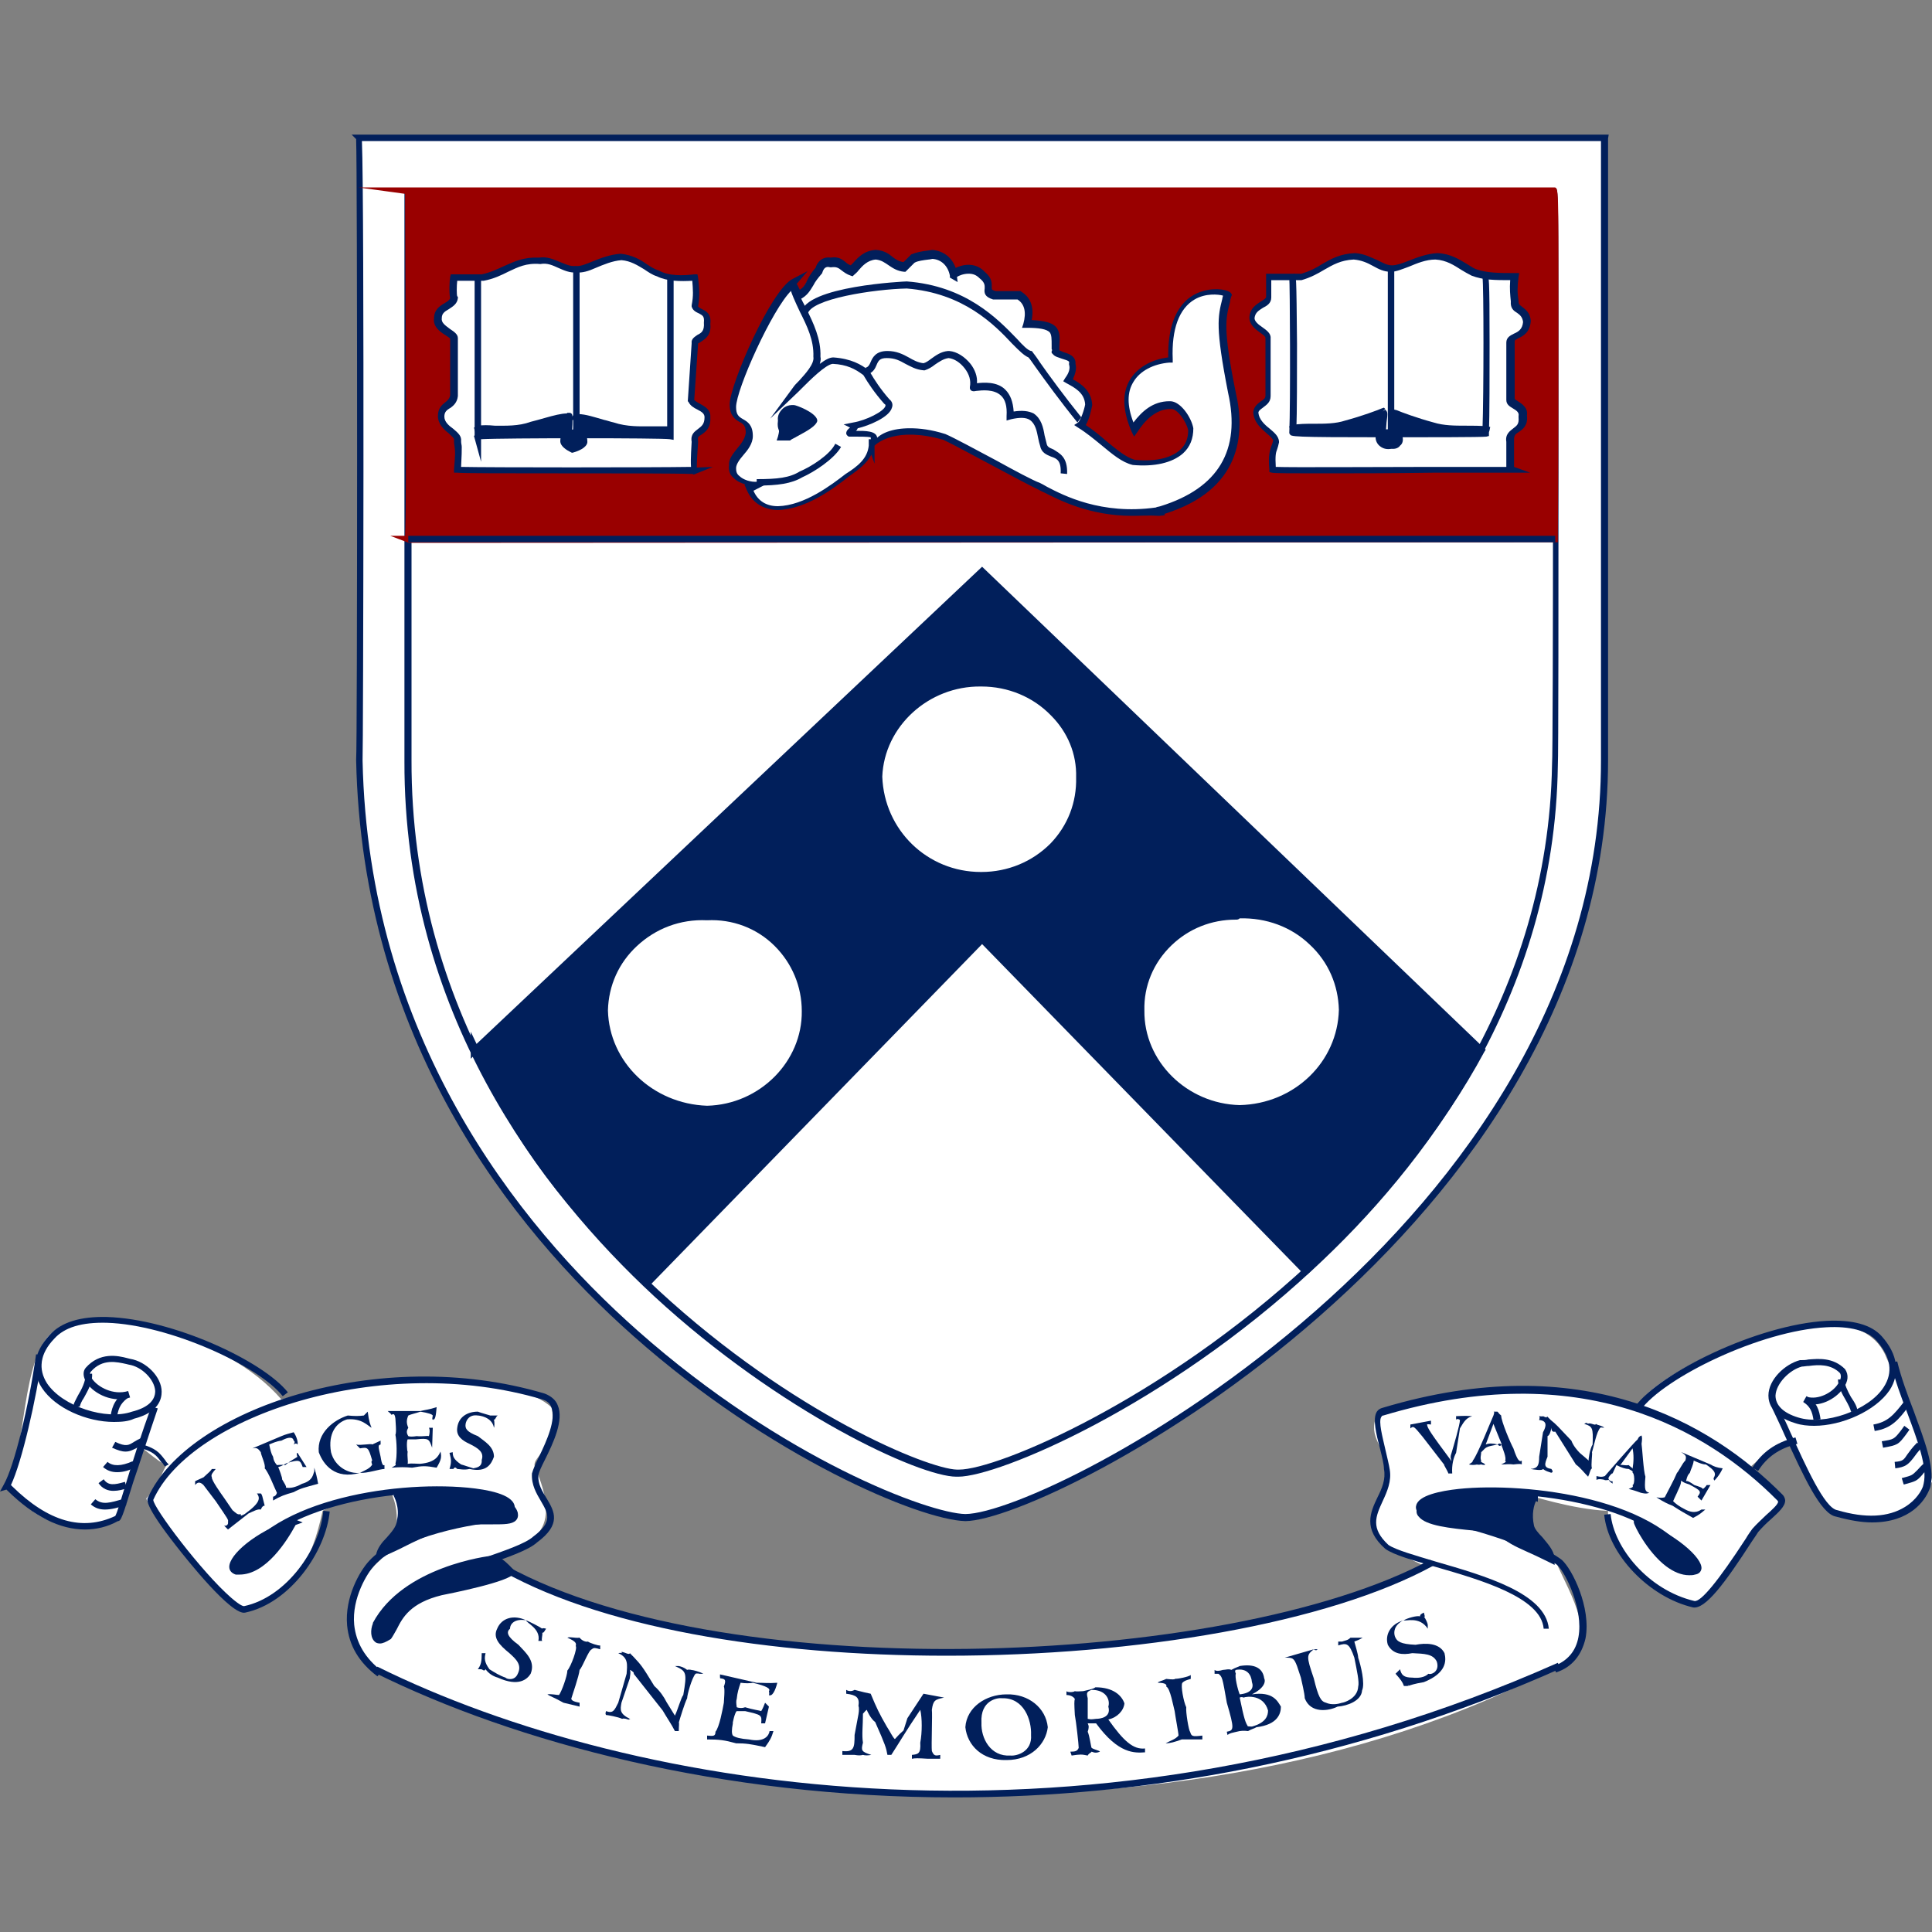 <?xml version="1.0" encoding="utf-8"?>
<!-- Generator: Adobe Illustrator 25.2.1, SVG Export Plug-In . SVG Version: 6.00 Build 0)  -->
<svg version="1.1"
	 id="svg7009" inkscape:version="0.48.1 " sodipodi:docname="UPenn shield with banner.svg" xmlns:cc="http://creativecommons.org/ns#" xmlns:dc="http://purl.org/dc/elements/1.1/" xmlns:inkscape="http://www.inkscape.org/namespaces/inkscape" xmlns:rdf="http://www.w3.org/1999/02/22-rdf-syntax-ns#" xmlns:sodipodi="http://sodipodi.sourceforge.net/DTD/sodipodi-0.dtd" xmlns:svg="http://www.w3.org/2000/svg"
	 xmlns="http://www.w3.org/2000/svg" xmlns:xlink="http://www.w3.org/1999/xlink" x="0px" y="0px" viewBox="0 0 300 300"
	 style="enable-background:new 0 0 300 300;" xml:space="preserve">
<rect x="0" y="0" width="300" height="300" fill="#808080" stroke="none"/>
<style type="text/css">
	.st0{fill:#FFFFFF;}
	.st1{fill:#011F5B;}
	.st2{fill-rule:evenodd;clip-rule:evenodd;fill:#011F5B;}
	.st3{fill:#990000;}
	.st4{fill-rule:evenodd;clip-rule:evenodd;fill:#FFFFFF;}
</style>
<g>
	<g id="path4770">
		<path inkscape:connector-curvature="0" class="st0" d="M1.1,230c3-3.4,2-20.3,7.6-23.5c7.2-3.5,26.2,0.6,35,10.8
			c17.4-4.3,36.6-3.9,42,1.3c0.9,7.1-3.7,7.5-2.5,9.5c5.1,12.1-3.5,11.4-6.4,14c25.1,18,107.5,20,145,1.3
			c-15.9-6.8-4.8-9.3-6.4-15.9c-0.7-3.2-3.3-4.8-1.3-8.3c12.2-3.5,19.5-4.2,30.5-2.5c3.9,0.2,6.1,0.6,10.2,1.9
			c-2.6-3.2,32.8-22.1,38.2-7.6c3.6,7.7,7.3,19.3,7,19.1c-5,6.9-10.8,7.2-16.5,3.8c-2.4-1.2-1.4-4.2-5.7-10.2
			c-1.3,1.3-3.3,1.3-6.4,4.5c0.7,1.2,5,4.8,5.1,5.1c-4,3.4-9,14-13.4,15.9c-13.5-3.6-13.5-14.9-13.4-14.6
			c-5.5-0.2-12.4-2.5-12.7-2.5c-1.7,7,4.6,10.3,4.5,10.2c2.5,5.7,6.8,12,1.3,15.9c-62.1,33.9-157.1,20-186.3-0.6
			c-6.6-7.6,2.7-15.5,2.5-15.3c4.5-5.2,1.8-10.2,1.9-10.2c-4.7-0.3-10.7,2.3-10.8,2.5c-1.9,8.7-4.5,12.4-12.1,15.3
			c-3.4,0.1-13.3-12.8-15.3-17.2c2-2,2.9-5.3,3.2-5.1c-1.6-0.8-4.2-3.2-4.5-3.2c0.2,0-3.1,10.9-3.2,11.4
			C10.1,238.2,5.1,236.6,1.1,230"/>
	</g>
	<g id="path4772">
		<path class="st1" d="M13.2,237.5c-3.9,0-7.9-2-12-6c-0.1-0.1-0.2-0.2-0.2-0.2l-1,0.3l0.6-1.1c1.6-2.8,3.9-12.2,5-20.2l1,0.1
			c-1,7-3.2,16.6-4.9,20.2c0.1,0.1,0.1,0.1,0.2,0.2c5.6,5.5,10.9,7,16,4.6c0.3-0.5,1-2.9,1.8-5.5c1-3.3,2.3-7.4,3.8-11.5l1,0.3
			c-1.4,4.1-2.7,8.2-3.8,11.4c-1.7,5.5-1.9,6.1-2.4,6.1C16.7,237.1,14.9,237.5,13.2,237.5z"/>
	</g>
	<g id="path4774">
		<path inkscape:connector-curvature="0" class="st0" d="M55.8,21.4h193.3c0,0.2,0,95.1,0,96.7c0.1,73.1-86.6,117.5-99.2,117.6
			c-12.6-0.3-92.4-36.6-94.1-117.6C56,116.8,56,21.6,55.8,21.4"/>
	</g>
	<g id="path4776">
		<path class="st1" d="M149.9,236.2c-7.1-0.2-30.3-9.9-51.5-28.7c-19.2-17-42.2-46.3-43.1-89.5c0.2-1.9,0.2-92,0-96.4l-0.7-0.7
			h195.2l-0.1,0.6c0,1,0,94.9,0,96.5C249.7,191,163.3,236.1,149.9,236.2z M56.2,21.9c0.4,9.6,0.2,95.4,0.1,96.2
			c0.9,42.7,23.8,71.8,42.8,88.6c22.5,19.9,45.2,28.3,50.8,28.4c13.2-0.1,98.8-44.9,98.7-117.1c0-1.5,0-88,0-96.1H56.2z"/>
	</g>
	<g id="path4778">
		<path inkscape:connector-curvature="0" class="st0" d="M63.4,29.7h178.1c0.2-0.2,0.2,87.3,0,89c-1,72.5-82.4,110.6-92.8,110
			c-10.5-0.1-85.4-37.4-85.2-110.6C63.4,116.9,63.4,29.5,63.4,29.7"/>
	</g>
	<g id="path4780">
		<path class="st1" d="M148.8,229.3c-0.1,0-0.2,0-0.3,0c-5.7,0-27.4-10-46.9-28c-17.7-16.4-38.9-44.1-38.8-83.1c0-0.8,0-87.5,0-88.4
			l0.5,0l0-0.5h178.2l0.1,0c0.4,0.2,0.4,0.2,0.4,44.4c0,16.3,0,44.2-0.1,45.2c-0.5,36-20.9,62.4-38,78.2
			C181,218.4,155,229.3,148.8,229.3z M63.9,30.2c0,0.6,0,1.6,0,3.2l0,40c0,21.8,0,44,0,44.6c-0.1,38.6,20.8,66.1,38.4,82.4
			c20.7,19.1,41.8,27.7,46.3,27.8c0.1,0,0.2,0,0.3,0c6,0,31.6-10.8,54.4-32c16.9-15.7,37.1-41.9,37.7-77.5c0.2-1.6,0.2-81.7,0-88.5
			H63.9z"/>
	</g>
	<g id="path4782">
		<path class="st1" d="M148.2,279.1c-36.2,0-68.1-8.5-90.1-19.4l0.5-0.9c39.8,19.7,111.7,31.3,183.3-0.6l0.4,0.9
			C210,273.5,177.7,279.1,148.2,279.1z"/>
	</g>
	<g id="path4784">
		<path inkscape:connector-curvature="0" class="st2" d="M69.8,225.6c0.3,1.1,0.3,1.5,0,2.5h0.6c0-0.3,0-0.3,0,0
			c0.2-0.3,0.3-0.3,0.6,0c0.4,0,1,0.2,1.9,0c2.7,0.6,3.4-0.8,3.8-1.9c0-1.6-1.5-2.4-2.5-3.2c-1.8-0.7-2-1.2-1.9-1.9
			c0.1-0.6,0.6-1.5,1.9-1.3c0.2,0,2.2,0.2,2.5,1.9c0.1-0.2,0.1-0.9,0-1.3c0.2,0.2,0.3-0.5,0.6-0.6h-0.6c0,0-0.2,0-0.6,0
			c0.1,0-1.4-0.4-1.9-0.6c-1.6,0-3,0.8-3.2,2.5c-0.2,1.3,0.8,2,1.9,2.5c1.4,0.7,2.3,1.3,1.9,2.5c0.1,1.2-1,1.2-1.3,1.3
			c-0.7-0.2-1.5-0.5-1.9-0.6c-1.2-0.8-1.3-1.3-1.3-1.9L69.8,225.6L69.8,225.6z M67.2,221.7h-0.6c0.2,0.3,0.1,1,0,1.3
			c-0.2-0.1-1,0.1-1.9,0c-0.6,0.1-1.1,0.1-1.3,0c-0.3-0.5-0.3-0.8,0-1.3c-0.3-0.7-0.3-1.2,0-1.9c0.4-0.2,1-0.3,1.9-0.6
			c1.2,0.2,1.8,0.4,1.9,0.6c-0.1,0.5-0.1,0.7,0,0.6c0,0.2,0.1,0.3,0,0c0.4,0.2,0.5-0.7,0.6-1.9c-1.2,0.4-1.7,0.4-2.5,0.6h-5.1
			c0.3,0.3,0.4,0.3,0.6,0.6c0.3-0.2,0.5-0.2,0.6,0.6c0,0.4,0.2,2.1,0,2.5c0.2,0.9,0.3,3.3,0,4.5c0.2,0.2-0.1,0.3-0.6,0.6
			c1.4-0.1,2-0.1,3.2,0c1.6-0.3,2.1-0.3,3.8,0c0.7-1.2,0.8-1.6,0.6-2.5c-0.3,0.6-0.7,1.7-3.2,1.9c-0.5,0-1.3-0.1-1.9,0
			c0.1-0.5-0.1-1.1,0-1.9c-0.1,0-0.2-1.6,0-1.9c0.2,0,0.4,0,1.3,0c2-0.2,2-0.1,2.5,1.3L67.2,221.7L67.2,221.7z M57.7,221.7
			c-0.2-0.5-0.4-0.9-0.6-2.5l-0.6,0.6c0,0.1,0,0.1,0,0c-0.8,0.1-1.4,0.1-2.5,0c-2.2,0.7-4.8,2.7-4.5,5.7c0.7,1.9,2.5,4.3,6.4,3.2
			c1.1,0.1,3.1-0.6,3.8-0.6v-0.6c-0.2,0.1-0.4,0-0.6-1.3c-0.4-1.7-0.4-1.8,0-1.9v-0.6l-1.3,0.6c-0.1-0.2-1.9,0.2-2.5,0l0.6,0.6
			c1.2-0.2,1.3-0.2,1.9,1.9c-0.2,0-0.1,0.5,0,0.6c-0.3,0.6-1.1,0.9-1.9,1.3c-1.7,0.2-3.9-0.9-4.5-3.2c-0.5-2.9,0.8-4.6,2.5-5.1
			C56.2,220.2,57.1,221.4,57.7,221.7L57.7,221.7z M46.2,225.6L46.2,225.6c-0.2-0.1-0.1,0.6,0,0.6c-0.4,0.3-1.1,0.6-1.9,1.3
			c-0.6-0.1-1.1,0-1.3,0c-0.4-0.5-0.5-0.7-0.6-1.3c-0.3-0.5-0.4-1-0.6-1.9c0.5-0.2,1.1-0.5,1.9-0.6c1.1-0.6,1.8-0.6,1.9,0
			c0.2,0.1,0.2,0.3,0,0.6c0.3-0.2,0.4-0.2,0.6,0c0.1-0.3-0.1-1.2-0.6-1.9c-0.7,0.2-1.2,0.3-1.9,0.6l-4.5,1.9c-0.1,0,0,0,0,0
			c0.6-0.1,0.8-0.1,1.3,0.6c0,0.4,0.8,2,0.6,2.5c0.6,0.6,1.5,3,1.9,3.8c-0.1,0.4-0.4,0.6-0.6,0.6v0.6c1.2-0.7,1.8-0.9,3.2-1.3
			c1.1-0.6,1.6-0.7,3.8-1.3c-0.2-1.1-0.3-1.5-0.6-2.5v0.6c-0.2,0.3-0.1,1.4-1.9,1.9c-1.1,0.6-1.8,0.7-2.5,0.6
			c0.1-0.2-0.2-0.6-0.6-1.3c0.1-0.1-0.5-1.7-0.6-1.9c0.4-0.1,0.6-0.2,1.3-0.6c2-0.6,2.1-0.5,2.5,0.6h0.6L46.2,225.6L46.2,225.6z
			 M39.9,231.9c0.5,0.7,0.6,1.4-1.9,3.2c-0.4,0.2-0.7,0.4-0.6,0c-0.5,0.2-0.8-0.2-1.3-0.6l-1.3-1.9c-0.5-0.7-2-2.8-1.9-3.2
			c-0.2-0.4,0.1-0.7,0.6-1.3h-0.6c-0.2,0.3-0.4,0.5-1.3,1.3c-0.9,0.4-1.1,0.5-1.3,0.6v0.6c0.3-0.4,0.7-0.6,1.3,0
			c0.1,0.1,0.2,0.3,1.9,2.5c1.9,2.8,2,2.9,1.9,3.2c0.1,0.4-0.2,0.7-0.6,0.6l0.6,0.6l3.2-2.5c0.9-0.4,1.4-0.7,1.9-0.6
			c0.2-0.5,0.4-0.6,0.6-0.6c-0.4-1.6-0.4-1.7-0.6-1.9L39.9,231.9"/>
	</g>
	<g id="path4786">
		<path inkscape:connector-curvature="0" class="st2" d="M74.8,256.7c0,1.3-0.1,1.8-0.6,2.5h0.6c0,0.2,0.1,0.1,0,0
			c0.3,0.2,0.4,0.3,0.6,0c0.5,0.7,1.2,1.1,1.9,1.3c3.3,1.5,4.6,0.2,5.1-0.6c0.8-2-0.8-3.3-1.9-4.5c-1.8-1.3-1.9-2-1.3-2.5
			c0-0.8,0.8-1.6,2.5-1.3c0,0.4,2.3,1.3,1.9,3.2h0.6c-0.2-0.2,0.1-0.9,0-1.3c0.2,0.2,0.5-0.5,0.6-0.6c-0.4-0.1-0.6-0.1-0.6,0
			c-0.4-0.3-2-1.1-2.5-1.3c-1.9-0.9-3.8-0.4-4.5,1.3c-0.7,1.4,0.3,2.5,1.9,3.8c1,0.9,2,1.8,1.3,3.2c-0.5,1.2-1.8,0.8-1.9,0.6
			c-0.9-0.3-1.7-0.8-2.5-1.3c-0.8-1.1-0.8-1.7-0.6-2.5L74.8,256.7"/>
	</g>
	<g id="path4788">
		<path inkscape:connector-curvature="0" class="st2" d="M85,263.1c0.4,0.3,1.1,0.5,2.5,1.3l2.5,0.6v-0.6c-1.1-0.2-1.2-0.4-1.3-0.6
			c0.2-0.7,1.2-3.5,1.3-4.5c0.5-0.5,1.4-3.1,1.9-3.2c0.3-0.3,0.6-0.2,1.3,0v-0.6c-0.2,0.1-1.7-0.4-1.9-0.6c-0.3,0.1-0.9-0.1-1.3-0.6
			c-0.8,0.1-1.5-0.2-1.9,0c1.4,0.6,1.4,0.9,1.3,1.3c0.3,0.3-0.7,3.1-1.3,3.8c0,0.8-0.9,3.3-1.3,3.8C86.4,263.2,85.6,263,85,263.1"/>
	</g>
	<g id="path4790">
		<path inkscape:connector-curvature="0" class="st2" d="M103.5,264.3c-0.4-0.8-1-1.7-1.9-2.5c-2-3.3-2.1-3.3-3.2-4.5l-0.6-0.6
			c0,0.2-0.4,0.1-0.6,0c-0.5-0.2-0.9-0.3-0.6,0c-0.4-0.1-0.4,0-0.6,0c1.6,0.7,1.4,1.8,1.3,3.2l-1.3,4.5c-0.6,1.2-0.8,1.7-1.9,1.3
			c-0.1,0.4-0.1,0.4,0,0.6c0.2,0,1.9,0.3,2.5,0.6c0.2-0.1,0.5,0,0.6,0c0.3,0.1,0.5,0.2,0.6,0c0.2,0.2,0.2,0.1,0,0
			c-1.6-0.8-1.5-1.4-1.3-2.5l1.3-3.8c0-0.3,0.2-1,0-1.3c0.5,0.2,0.7,0.5,0.6,0.6l4.5,5.7c0.7,1.2,1.4,2.2,1.9,3.2h0.6
			c0-0.7,0.1-1.4,0-1.3c0.2-0.7,0.9-3,1.3-3.8c0-0.5,0.7-3.1,1.3-3.8c0.2-0.1,0.7,0,0.6,0h0.6c-0.5-0.3-1.6-0.6-1.9-0.6
			c0.1,0-0.4-0.1-0.6,0c-0.5-0.4-0.9-0.5-1.3-0.6c0.1,0-0.1,0,0,0h-0.6c1.8,0.8,1.9,1,1.3,4.5c-0.3,0.3-0.9,2.4-1.3,3.2L103.5,264.3
			"/>
	</g>
	<g id="path4792">
		<path inkscape:connector-curvature="0" class="st2" d="M119.4,265l-0.6-0.6c-0.1,0.3-0.4,1-0.6,1.3c-0.2-0.1-1.2-0.2-2.5-0.6
			c-0.5,0.2-1.1,0.1-1.3,0c-0.1-0.7-0.1-1,0-1.3c0.1-1,0.3-1.6,0.6-2.5c0.7,0.1,1.5,0.1,1.9,0c2.1,0.5,2.8,0.9,2.5,1.3
			c0.1,0.4,0,0.6,0,0.6c0.1,0.2,0.2,0.2,0,0c0.5,0.3,1-0.7,1.3-1.9c-1.4,0.1-2,0-3.2,0l-5.7-1.3v0.6c0-0.2,0.1-0.1,0,0
			c0.8,0.1,1,0.2,0.6,1.3c0.2,0.3,0,2.2,0,2.5c-0.2,1.1-0.7,3.8-1.3,4.5c0,0.7-0.3,0.7-1.3,0.6v0.6c1.9,0,2.7,0.1,4.5,0.6
			c1.5,0,2.2,0.1,4.5,0.6c0.8-1.1,1-1.5,1.3-2.5h-0.6c-0.1,0.7-0.8,1.8-3.2,1.3c-1.3-0.1-2.1-0.3-2.5-0.6c-0.2-0.3-0.2-0.9,0-1.9
			c-0.1,0.1,0.3-1.7,0.6-1.9c0.1,0,0.3,0,1.3,0c2.6,0.6,2.6,0.6,2.5,1.9h0.6L119.4,265"/>
	</g>
	<g id="path4794">
		<path inkscape:connector-curvature="0" class="st2" d="M132.7,269.4c0,2-0.1,2.7-1.9,2.5v0.6c0.4,0,0.7,0,1.3,0c0.1,0,0.5,0,0.6,0
			c0.6,0.1,0.9,0.1,1.3,0c0.3,0.1,0.8,0.1,1.3,0c-1.6-0.5-1.6-0.7-1.3-1.9c-0.2-1.2,0-2.6,0-4.5c0.3-0.3,0.3-0.4,0.6-0.6
			c0,0.1,0.6,1.4,1.3,1.9c1.6,3.6,1.7,4,1.9,5.1h0.6c1.3-2,2.2-3.6,4.5-7c0.3,1.3,0.3,3.5,0,5.1c0.1,1.7-0.3,1.8-1.3,1.9v0.6
			c0.5-0.1,0.9-0.1,2.5,0h1.9v-0.6c-0.8,0.2-1,0.1-1.3-0.6c-0.1-0.8,0.1-5.7,0-6.4c0.2-1.5,0.5-1.6,1.9-1.9l-3.2-0.6l-2.5,3.8
			l-0.6,1.9c-0.9,0.8-0.9,0.9-1.3,1.3c-0.1,0.3-1-1.5-1.3-1.9c-1.2-2.1-1.5-2.7-2.5-5.1c-0.9-0.2-1-0.2-2.5-0.6
			c-0.5,0.3-1,0.2-1.3,0v0.6c1.6,0.2,2.1,0.6,1.9,1.9c0.1,0.2,0.1,0.7,0,1.3L132.7,269.4"/>
	</g>
	<g id="path4796">
		<path inkscape:connector-curvature="0" class="st2" d="M152.4,267.5c-0.2-3.5,2.5-3.9,3.2-3.8c3.4-0.1,4.6,3.4,4.5,5.7
			c0.2,2.6-2.2,3.3-3.2,3.2C153.8,272.8,152.3,269.9,152.4,267.5z M149.9,268.2c0.3,2.8,2.6,5.2,6.4,5.1c3.8,0,6.1-2.5,6.4-5.1
			c-0.3-3-3-5.2-6.4-5.1C153.1,263.1,150.1,265.1,149.9,268.2"/>
	</g>
	<g id="path4798">
		<path inkscape:connector-curvature="0" class="st2" d="M172.1,265c0.5,1.7-1.3,1.9-1.9,1.9c-0.8,0.1-0.8,0.1-1.3,0
			c0-1.3,0-1.5,0-3.2c-0.2-0.8-0.2-1,0.6-1.3C171.9,262.4,172.4,264.1,172.1,265z M166.4,272.6c1.4-0.2,1.5-0.2,2.5,0
			c0.2-0.4,0.5-0.4,0.6-0.6c0.5,0.2,0.8,0.2,1.3,0c-0.1-0.2-0.9-0.3-1.3-0.6c-0.1-0.2-0.3-1.8-0.6-2.5c0.2-0.6,0.2-0.9,0-1.3
			c0.6,0,0.8,0,1.3,0c3.5,4.8,6,4.6,7.6,4.5v-0.6c-1.8,0.2-3.3-1.1-5.7-4.5c1.4-0.3,2.4-1.4,2.5-2.5c-0.4-1.2-1.7-2.5-4.5-2.5
			c-0.4,0.3-1.1,0.4-1.9,0.6c-0.4,0-1,0.1-1.3,0c-0.2,0.2-1.2,0.2-1.3,0v0.6c0.1,0,0.9,0,1.3,0.6c-0.1,0.4-0.1,0.7,0,2.5
			c0.2,1,0.6,4.6,0.6,5.1c-0.2,0.5-0.5,0.6-1.3,0.6L166.4,272.6"/>
	</g>
	<g id="path4800">
		<path inkscape:connector-curvature="0" class="st2" d="M181,270.7c0.7,0,1.4-0.2,2.5-0.6h3.2v-0.6c-1.6,0.2-1.7,0.1-1.9-0.6
			c-0.2-0.1-0.7-3.1-0.6-3.8c-0.4-0.8-0.9-3.4-0.6-3.8c0.3-0.3,0.6-0.4,1.3-0.6v-0.6c-0.4,0.3-2,0.6-2.5,0.6c0.1,0.1-0.5,0.1-1.3,0
			c-0.6,0.3-1.3,0.4-1.3,0.6c1.2,0,1.4,0.3,1.3,0.6c0.6,0.2,1.1,3.1,1.3,3.8c0.1,0.8,0.6,3.4,0.6,3.8
			C182.5,270.1,181.7,270.3,181,270.7"/>
	</g>
	<g id="path4802">
		<path inkscape:connector-curvature="0" class="st2" d="M196.9,265.6c0,0.8-0.3,1.9-2.5,2.5c-0.6,0-0.8-0.1-0.6,0
			c-0.4-0.6-0.6-1.1-1.3-4.5c0.2-0.1,0.4-0.1,0.6,0C193.6,263.4,196.2,263.1,196.9,265.6L196.9,265.6z M194.4,261.2
			c0.3,0.8,0,1.7-1.9,1.9c-0.3-0.7-0.8-2.8-0.6-3.2c-0.2-0.5-0.1-0.5,0-0.6C193.6,259,194.3,260,194.4,261.2z M190.6,269.4
			c0.4-0.3,0.6-0.3,1.9-0.6c0,0,0.6-0.1,1.3,0c0.5-0.3,1-0.4,1.3-0.6c3.3-0.4,3.8-2.1,3.8-3.2c-0.5-0.8-1.2-2.4-4.5-1.9
			c1.8-0.9,2.2-1.9,1.9-2.5c-0.2-1.5-1.4-2.3-3.8-1.9c-0.1,0.1-0.6,0.2-1.3,0.6c-0.4-0.2-0.9,0-1.3,0c-0.6,0.2-1.1,0.2-1.3,0v0.6
			c0,0,0.5,0,0.6,0c0.6,0.5,0.6,0.5,1.3,4.5c1.2,4.1,1.1,4.3,0,4.5L190.6,269.4"/>
	</g>
	<g id="path4804">
		<path inkscape:connector-curvature="0" class="st2" d="M202,260.5c0.1,0.5,0.6,2.5,0.6,3.2c0.9,2.4,3.7,2,5.1,1.3
			c1.5-0.1,3.7-0.9,3.8-2.5c0.5-1.1-0.2-3.9-0.6-5.1c0-0.5-0.5-2.1-0.6-2.5c0.3-0.1,0.8-0.3,1.3-0.6h-1.9c-0.4,0.4-0.7,0.4-1.3,0.6
			h-0.6v0.6c1.3-0.4,1.7-0.4,2.5,1.9c0.4,2,0.8,3.8,0.6,4.5c-0.1,1.9-2.3,2.5-2.5,2.5c-0.6,0.2-1.6,0.4-2.5,0
			c-0.8-0.2-1.2-0.9-1.9-3.8c-1.2-3.5-1.1-3.6,0-4.5c0.3,0.2,0.4,0.2,0.6,0h-0.6l-4.5,1.3c1.2,0,1.4,0,1.9,1.3L202,260.5"/>
	</g>
	<g id="path4806">
		<path inkscape:connector-curvature="0" class="st2" d="M216.7,259.9c0.8,0.9,1.1,1.3,1.3,1.9h0.6c-0.1,0-0.1-0.1,0,0
			c0.1-0.2,0.3-0.2,0,0c1.2-0.4,2-0.5,2.5-0.6c3.5-1.4,3.5-3.3,3.2-4.5c-0.8-1.6-2.9-1.6-4.5-1.3c-2.3-0.1-2.9-0.5-3.2-1.3
			c-0.2-0.6-0.2-1.7,1.3-2.5c0.3,0.2,2.5-0.7,3.8,1.3v-0.6c0-0.2-0.3-0.9-0.6-1.3c0.3,0.3,0-0.5,0-0.6c-0.4,0.2-0.6,0.3-0.6,0.6
			c-0.4-0.2-2.1,0.3-2.5,0.6c-2,0.5-3,2.2-2.5,3.8c0.8,1.5,2.3,1.6,3.8,1.3c1.9,0.1,3.2,0.1,3.8,1.3c0.5,1.5-0.8,2.1-1.3,1.9
			c-0.6,0.6-1.6,0.7-2.5,0.6c-1.3,0-1.7-0.4-1.9-1.3L216.7,259.9"/>
	</g>
	<g id="path4808">
		<path inkscape:connector-curvature="0" class="st2" d="M224.3,227.5c-0.3-0.3,0.5,0.9,0.6,1.3h0.6c-0.1-1.3,0.2-2.5,0.6-3.2
			l0.6-3.8c0.7-1.2,1-1.6,1.9-1.9c-1.4-0.1-1.9,0-2.5,0v0.6c0-0.2,0.4-0.2,0.6,0c0,0.7-1,4.1-1.3,5.1c-0.2,0.6-0.2,0.7,0,1.3
			c-3.2-4.3-3.8-5.2-3.8-5.7c-0.1,0,0-0.1,0.6,0v-0.6l-3.2,0.6v0.6c0.5-0.4,0.5-0.4,1.9,1.3L224.3,227.5"/>
	</g>
	<g id="path4810">
		<path inkscape:connector-curvature="0" class="st2" d="M231.9,221.1c0.4,1,0.8,2,1.3,3.2c-0.3-0.2-0.5-0.2-0.6,0
			c-0.9-0.2-1.4-0.2-1.9,0L231.9,221.1z M230.6,224.9c0.5-0.4,1.2-0.4,1.9-0.6c0.4,0.3,0.5,0.3,0.6,0c0.2,0.5,0.9,2.2,0.6,2.5
			c0.3,0.2,0,0.3-0.6,0.6c0.7,0,1.3-0.1,1.9,0c0.9-0.1,1.2-0.1,1.3,0v-0.6c-0.3,0.2-0.6,0.2-1.3-1.9c-0.4-0.7-1.9-4.2-1.9-5.1
			c-0.4-0.3-0.5-0.6-0.6-0.6h-0.6c0.2,0,0.1,0.3,0,0.6c-0.2,0.4-2.5,6.2-3.2,7c0,0.3-0.4,0.4-0.6,0.6c0.3,0.1,0.9,0.1,1.3,0
			c-0.2,0,0.2,0.1,0.6,0c0.3,0.1,0.7,0.1,0.6,0c-0.2-0.3-0.8-0.3-0.6-0.6c-0.2-0.4,0-0.9,0-1.3L230.6,224.9"/>
	</g>
	<g id="path4812">
		<path inkscape:connector-curvature="0" class="st2" d="M245.3,225.6c-0.4-0.4-1-1.1-1.3-1.9c-2.2-2.3-2.2-2.4-3.2-3.2l-0.6-0.6
			c0.1,0.3-0.2,0.2-0.6,0c-0.1,0.1-0.4,0-0.6,0c0.1,0.2,0.1,0.2,0,0.6c1.3,0.1,1.1,1,0.6,1.9l-0.6,3.8c0,1.3-0.2,1.8-1.3,1.9
			c0.2-0.1,0.2,0,0,0c0.5,0.1,1.8,0.3,1.9,0c0.5,0.4,0.8,0.4,1.3,0.6c-0.1-0.1,0-0.1,0,0c0.2-0.1,0.3-0.2,0-0.6
			c-1.2-0.2-1.1-0.7-0.6-1.9V223c0.3-0.1,0.5-0.7,0.6-1.3c0,0.5,0.2,0.7,0.6,0.6l3.2,5.1c0.7,0.5,1.3,1.3,1.9,1.9v0.6v-0.6
			c0.3-0.6,0.3-1.1,0.6-1.3c-0.2-0.4,0.1-2.3,0-2.5c0.3-0.9,0.7-3.2,1.3-3.8c0-0.1,0.4,0,0.6,0c-0.2-0.3-1.1-0.4-1.3-0.6
			c0,0.2-0.3,0.1-0.6,0c-0.3-0.1-0.6-0.1-0.6,0c-0.2-0.2-0.3-0.2-0.6,0c1.3,0.4,1.4,0.6,1.3,3.2c-0.4,0.6-0.7,2.4-0.6,2.5
			L245.3,225.6"/>
	</g>
	<g id="path4814">
		<path inkscape:connector-curvature="0" class="st2" d="M253.5,224.9c0.2,0.9,0.2,2,0,3.2c0-0.2-0.2-0.2-0.6-0.6
			c-0.6,0.1-1-0.1-1.3,0L253.5,224.9z M251,227.5c0.8,0.4,1.4,0.6,1.9,0.6c0.5,0.3,0.7,0.3,0.6,0.6c0.3,0,0.4,1.8,0,1.9
			c0.2,0.4-0.2,0.4-0.6,0.6c0.4,0.1,1.1,0.3,1.9,0.6c0.5,0.1,0.8,0.2,1.3,0c-0.6-0.2-0.8-0.3-0.6-2.5c-0.3-0.8-0.5-4.5-0.6-5.1
			c0.1-0.7,0.1-1,0-1.3c-0.3,0.1-0.5,0.3-0.6,0.6c-0.4,0.3-4.5,5-5.1,5.7c-0.5,0.2-0.9,0.1-1.3,0v0.6c0.3-0.2,0.9-0.1,1.3,0
			c-0.2,0,0.1,0.1,0.6,0c0.2,0.4,0.6,0.5,0.6,0.6V230c-0.2,0.1-0.8-0.2-0.6-0.6c0.1-0.2,0.5-0.7,0.6-0.6L251,227.5"/>
	</g>
	<g id="path4816">
		<path inkscape:connector-curvature="0" class="st2" d="M265.6,230.6H265c0.1-0.1-0.3,0.5-0.6,0.6c0-0.2-0.7-0.4-1.3-0.6
			c-0.7-0.5-1.1-0.7-1.3-0.6c0.2-0.8,0.3-1,0.6-1.3c0.2-0.7,0.5-1.1,0.6-1.9c0.9,0.4,1.4,0.6,1.9,0.6c1.2,0.8,1.6,1.3,1.3,1.9
			c0,0-0.1,0.1,0,0c-0.2,0.3-0.1,0.4,0,0.6c0.2-0.2,0.8-0.8,1.3-1.9c-0.9-0.1-1.4-0.3-1.9-0.6l-4.5-1.9c0.2,0,0.2,0.1,0,0
			c0.7,0.5,0.8,0.6,0.6,1.3c-0.4,0.3-1.1,1.8-1.3,1.9c-0.4,1-1.5,3-1.9,3.8c-0.4,0.1-0.7,0.1-1.3,0c1.1,0.7,1.7,1,2.5,1.3
			c1.4,0.9,1.8,1.1,3.2,1.9c1-0.5,1.3-0.8,1.9-1.3h-0.6c-0.2,0.1-1,0.8-2.5,0c-1-0.5-1.5-0.9-1.9-1.3c0.1-0.2,0.3-0.7,0.6-1.3
			c0-0.1,0.8-1.5,0.6-1.9c0.6,0.4,0.7,0.4,1.3,0.6c1.9,1,1.9,1.1,1.3,1.9l0.6,0.6L265.6,230.6"/>
	</g>
	<g id="path4818">
		<path class="st1" d="M239.7,252.9c-0.4-4.9-9.9-7.6-16.8-9.6c-3.4-1-6.4-1.8-7.8-2.8c-3.5-3.1-2.3-5.7-1.2-8
			c0.7-1.4,1.3-2.8,1-4.4c0-0.7-0.3-1.9-0.6-3.1c-0.6-2.3-1.2-4.7-0.5-5.8c0.2-0.3,0.5-0.5,0.9-0.6c31-9.3,50.9,2.2,62.1,13.5
			c0.3,0.3,0.4,0.7,0.4,0.9c0,0.9-1,1.8-2.2,2.9c-0.7,0.6-1.4,1.3-2,2c-0.2,0.3-0.5,0.8-1,1.5c-4.2,6.5-7.2,10.5-9.1,10.2
			c-6.9-1.6-13.2-8.3-13.8-14.4l1-0.1c0.5,5.2,5.8,11.8,13,13.5c1,0.2,3.7-3.1,8-9.7c0.4-0.7,0.8-1.2,1-1.5c0.7-0.8,1.5-1.5,2.1-2.1
			c0.9-0.8,1.9-1.7,1.9-2.1c0,0,0-0.1-0.1-0.2c-11-11.1-30.6-22.4-61.2-13.2c-0.2,0-0.2,0.1-0.3,0.2c-0.5,0.7,0.2,3.2,0.6,5
			c0.3,1.3,0.6,2.5,0.7,3.2c0.3,1.8-0.4,3.4-1.1,4.9c-1.1,2.4-1.9,4.2,0.9,6.8c1.2,0.8,4.1,1.6,7.4,2.6c7.6,2.2,17,4.9,17.5,10.4
			L239.7,252.9z"/>
	</g>
	<g id="path4820">
		<path class="st1" d="M241.6,259.7l-0.3-1c2.1-0.8,3.4-2.3,3.8-4.5c0.8-4.3-2-10-3.3-11.2c-4.4-3.2-15.6-6.4-20.1-6.9l-0.2-0.1
			c-1.2-0.7-1.8-1.5-1.6-2.2c0.3-1.6,3.8-2.3,6.6-2.6c10.5-1.1,32.1,1.4,37.1,12.5l-0.9,0.4c-4.7-10.6-25.8-13-36-11.9
			c-4.3,0.5-5.6,1.4-5.7,1.8c0,0.2,0.2,0.6,1,1.1c4.5,0.5,15.8,3.6,20.5,7.1c1.6,1.4,4.6,7.4,3.7,12.2
			C245.6,257,244.1,258.9,241.6,259.7z"/>
	</g>
	<g id="path4822">
		<path class="st1" d="M281.7,221.4c-1,0-2-0.1-2.9-0.4c-3.7-1.1-4.2-3.2-4.2-4.3c0-2.5,2.6-4.9,4.9-5.5l0.1,0l0.1,0
			c0.3,0,0.7,0,1.1-0.1c1.5-0.1,3.8-0.4,5.7,1.5c0.6,0.9,0.5,1.9-0.3,3c-1.2,1.7-3.8,3-5.9,2.3l0.3-1c1.7,0.5,3.9-0.6,4.8-2
			c0.2-0.3,0.7-1.1,0.3-1.7c-1.4-1.4-3.3-1.3-4.8-1.1c-0.4,0-0.8,0.1-1.1,0.1c-1.9,0.5-4,2.6-4.1,4.5c0,1.5,1.2,2.7,3.5,3.4
			c4.1,1.3,11-1.1,13.3-4.7c1.5-2.3,1.1-4.7-1.1-7.2c-1.4-1.6-4.2-2.3-7.8-2.1c-10.2,0.5-25.2,7.8-28.9,12.9l-0.8-0.6
			c3.9-5.3,19-12.7,29.7-13.3c4.1-0.2,7,0.6,8.6,2.4c2.5,2.8,2.9,5.8,1.2,8.4C291.2,219.1,286,221.4,281.7,221.4z"/>
	</g>
	<g id="path4824">
		<path class="st1" d="M290.7,236.4c-1.6,0-3.4-0.3-5.6-0.9c-2.4-0.4-5.1-6.4-8-12.7c-0.6-1.4-1.3-2.8-1.9-4.1l0.9-0.4
			c0.6,1.3,1.3,2.7,1.9,4.1c2.4,5.2,5.3,11.8,7.3,12.1c4.4,1.3,7.9,1.1,10.5-0.5c1.8-1.1,2.6-2.6,2.8-3.2l0.1-0.4
			c0.6-2.6-0.9-6.6-2.5-10.9c-1-2.6-2-5.3-2.6-7.9l1-0.2c0.6,2.5,1.6,5.2,2.6,7.8c1.6,4.4,3.2,8.5,2.6,11.4c0,0.2-0.1,0.5-0.3,0.9
			C298.9,232.9,296.7,236.4,290.7,236.4z"/>
	</g>
	<g id="path4826">
		<path class="st1" d="M273,228.4l-0.9-0.5c1.5-2.4,3.6-3.9,6.7-4.7l0.3,1C276.3,224.9,274.4,226.2,273,228.4z"/>
	</g>
	<g id="path4828">
		<path inkscape:connector-curvature="0" class="st1" d="M237.6,237c0.3,1.5,3,3.1,3.2,5.1c-5.1-2.5-5.5-2.3-8.3-4.5
			c-1.3-0.6-12.4-0.5-12.1-3.2c1-3.5,13.7-3,17.8-1.9C238.3,232.3,237.1,234.3,237.6,237"/>
	</g>
	<g id="path4830">
		<path class="st1" d="M241.4,243l-0.8-0.4c-1.6-0.8-2.7-1.3-3.6-1.7c-2-0.9-2.8-1.3-4.7-2.8c-0.2-0.1-1.7-0.2-3.1-0.4
			c-4.2-0.4-7.8-0.8-8.9-2.2c-0.3-0.3-0.4-0.7-0.3-1.1c1.2-4.1,14.2-3.3,18.1-2.4l0.1-0.1l0.6,0.3l0,0.3l0,0.7l-0.3-0.1
			c-0.3,0.6-0.7,2-0.3,3.8c0.1,0.5,0.7,1.2,1.3,1.8c0.8,1,1.8,2,1.9,3.3L241.4,243z M221,234.6c0,0,0,0.1,0.1,0.2
			c0.9,1.1,5.5,1.5,8.2,1.8c2,0.2,3,0.3,3.5,0.5c2,1.5,2.7,1.8,4.6,2.7c0.7,0.3,1.5,0.7,2.5,1.2c-0.3-0.6-0.8-1.1-1.3-1.7
			c-0.7-0.8-1.3-1.5-1.5-2.3l0,0c-0.4-1.8,0-3.3,0.3-4.2C232.7,231.9,221.8,231.8,221,234.6L221,234.6z"/>
	</g>
	<g id="path4832">
		<path inkscape:connector-curvature="0" class="st2" d="M254.2,236.4c0,0.2,4.1,8.7,8.9,7.6C265.1,243.7,261.4,239.2,254.2,236.4"
			/>
	</g>
	<g id="path4834">
		<path class="st1" d="M262.3,244.6c-1.2,0-2.4-0.5-3.6-1.4c-2.9-2.2-5-6.4-5-6.8l0-0.8l0.7,0.3c5.8,2.3,10,6,9.8,7.7
			c-0.1,0.5-0.4,0.8-1,0.9C262.9,244.6,262.6,244.6,262.3,244.6z M255.2,237.4c1.3,2.3,4.4,6.9,7.7,6.1c0.1,0,0.2,0,0.2,0
			C263.3,242.9,260.7,239.8,255.2,237.4z"/>
	</g>
	<g id="path4836">
		<path class="st1" d="M147,257.1c-27.3,0-54.4-4.3-70.5-14l0.5-0.9c33.3,19.9,113.6,17,145.1,0l0.5,0.9
			C206.2,252.1,176.4,257.1,147,257.1z"/>
	</g>
	<g id="path4838">
		<path class="st1" d="M291.1,222.2l-0.2-1c2.2-0.4,3.1-1.4,4.8-3.6l0.8,0.6C294.8,220.5,293.7,221.8,291.1,222.2z"/>
	</g>
	<g id="path4840">
		<path class="st1" d="M292.4,224.8l-0.2-1c1.9-0.3,1.9-0.3,3-1.7l0.5-0.7l0.8,0.6l-0.5,0.7C294.8,224.3,294.7,224.4,292.4,224.8z"
			/>
	</g>
	<g id="path4842">
		<path class="st1" d="M294.3,228l-0.1-1c1.3-0.1,1.4-0.3,2-1.2c0.3-0.4,0.7-1,1.5-1.8l0.8,0.7c-0.7,0.7-1.1,1.3-1.4,1.7
			C296.3,227.4,295.9,227.8,294.3,228z"/>
	</g>
	<g id="path4844">
		<path class="st1" d="M295.6,230.5l-0.3-1l0.1,0c1.5-0.4,1.5-0.4,2.3-1.2c0.3-0.3,0.6-0.7,1.2-1.2l0.7,0.7
			c-0.5,0.5-0.9,0.9-1.1,1.2c-0.9,1-1,1-2.8,1.5L295.6,230.5z"/>
	</g>
	<g id="path4846">
		<path class="st1" d="M281.6,220.5c-0.2-1.3-0.5-2.1-1.6-2.8l0.5-0.9c1.7,0.9,2,2.3,2.2,3.6L281.6,220.5z"/>
	</g>
	<g id="path4848">
		<path class="st1" d="M288.4,219.3l-1-0.1c0-0.3-0.4-1.1-0.8-1.8c-0.6-1-1.2-2.2-1.2-3.2l1,0c0,0.8,0.5,1.8,1,2.7
			C288,217.8,288.5,218.6,288.4,219.3z"/>
	</g>
	<g id="path4850">
		<path class="st1" d="M59.5,253l-1-0.1c0.7-5.5,9.4-8.5,16.4-10.9c3.4-1.2,6.7-2.3,7.9-3.4c3.1-2.3,2.3-3.6,1.2-5.5
			c-0.7-1.2-1.5-2.5-1.4-4.3c0.2-0.7,0.6-1.6,1.1-2.6c1.2-2.5,2.7-5.8,1.9-7.7c-0.2-0.6-0.7-1-1.4-1.2c-24.9-7.4-54.6,2.6-60.4,15.6
			c0,1.2,7.5,11.2,12.1,15.2c1.5,1.3,1.9,1.3,2,1.3c6.6-1.4,11.8-8.9,12.3-14.8l1,0.1c-0.6,6.2-6.1,14.2-13.1,15.7
			c-2.1,0.6-9.3-8.5-10.7-10.3c-5.1-6.5-4.6-7.3-4.4-7.6c6.1-13.6,35.8-23.8,61.6-16.1c1,0.4,1.7,1,2,1.8c1,2.3-0.7,5.9-2,8.5
			c-0.5,1-0.9,1.8-1,2.4c-0.1,1.3,0.6,2.5,1.3,3.6c1.2,2,2.3,4-1.5,6.8c-1.3,1.2-4.5,2.3-8.2,3.6C68.5,245.2,60,248.1,59.5,253z"/>
	</g>
	<g id="path4852">
		<path class="st1" d="M58.6,260.3c-2.9-2.2-4.4-4.8-4.7-7.9c-0.4-4.4,2-8.5,3.4-10c4.2-4.7,16.1-7,20.6-7.2c0.7-0.5,1.1-0.9,1-1.2
			c-0.2-0.7-2.2-1.6-6.4-2c-11.6-1.1-30.9,2-35.4,12.2l-0.9-0.4c4.7-10.7,24.5-13.9,36.4-12.8c3.1,0.3,6.9,1,7.3,2.8
			c0.2,0.8-0.4,1.6-1.6,2.4l-0.1,0.1l-0.1,0c-4.1,0.1-16,2.3-20,6.8c-1,1.1-3.5,5-3.1,9.2c0.3,2.8,1.7,5.2,4.3,7.2L58.6,260.3z"/>
	</g>
	<g id="path4854">
		<path class="st1" d="M25.6,227.7c-0.2-0.2-0.3-0.5-0.5-0.6c-0.9-1.2-1.2-1.7-3.8-2.4l0.2-0.6c2.8,0.8,3.2,1.4,4.2,2.7
			c0.1,0.2,0.3,0.4,0.5,0.6L25.6,227.7z"/>
	</g>
	<g id="path4856">
		<path class="st1" d="M17.7,220.8c-4.2,0-9.1-2.1-11.2-5.3c-1.7-2.6-1.3-5.5,1.2-8.2c1.8-2,4.8-2.9,8.9-2.8
			c10.2,0.3,24.2,6.8,28.1,11.7l-0.8,0.6c-3.7-4.7-17.6-11.1-27.3-11.4c-3.9-0.1-6.6,0.7-8.2,2.5c-2.2,2.3-2.5,4.7-1.1,6.9
			c2.4,3.6,9.2,5.8,13.2,4.4c2.4-0.6,3.6-1.7,3.6-3.2c-0.1-1.8-2.1-3.8-4.1-4.1l-0.4-0.1c-1.4-0.3-3.7-0.9-5.5,1.2
			c-0.3,0.3,0.1,0.9,0.2,1.1c0.9,1.3,3.3,2.6,5.6,1.9l0.3,1c-2.6,0.9-5.5-0.5-6.7-2.2c-0.6-0.9-0.7-1.8-0.2-2.4
			c2.2-2.5,5-1.9,6.5-1.5l0.4,0.1c2.5,0.4,4.9,2.8,4.9,5.1c0,1.1-0.4,3.2-4.3,4.2C20,220.7,18.9,220.8,17.7,220.8z"/>
	</g>
	<g id="path4858">
		<path inkscape:connector-curvature="0" class="st1" d="M62.1,236.4c-0.3,1.8-2.9,3.4-3.2,5.1c5.2-2.2,5.1-2.7,8.3-3.8
			c6.8-2.9,13.1-0.1,12.7-2.5c-0.9-3.7-14.3-3.9-18.4-3.2C61.5,231.9,62.8,234,62.1,236.4"/>
	</g>
	<g id="path4860">
		<path class="st1" d="M58.3,242.3l0.1-0.9c0.2-1,0.9-1.9,1.7-2.7c0.7-0.8,1.4-1.6,1.5-2.4l0-0.1c0.6-2.1-0.5-4-0.5-4l0.4-0.3
			l-0.1-0.6c3.7-0.7,17.9-0.7,19,3.6c0.1,0.5,0,0.9-0.3,1.2c-0.6,0.6-1.8,0.6-3.6,0.6c-2.4,0-5.7-0.1-9.2,1.4
			c-1.6,0.6-2.3,1-3.4,1.5c-1,0.5-2.3,1.2-4.9,2.3L58.3,242.3z M62.6,236.5c-0.2,1-1,1.9-1.7,2.8c-0.3,0.4-0.7,0.8-0.9,1.2
			c1.8-0.8,2.8-1.3,3.6-1.7c1.1-0.5,1.8-0.9,3.4-1.5c3.7-1.6,7.2-1.5,9.6-1.5c1.2,0,2.5,0,2.8-0.3c0,0,0.1-0.1,0-0.3
			c-0.7-2.9-12.1-3.5-17.1-2.9C62.7,233.2,63.1,234.7,62.6,236.5z"/>
	</g>
	<g id="path4862">
		<path inkscape:connector-curvature="0" class="st2" d="M45.6,236.4c0-0.2-4,8.3-8.9,7.6C34.7,243.4,38.4,238.9,45.6,236.4"/>
	</g>
	<g id="path4864">
		<path class="st1" d="M37.2,244.5c-0.2,0-0.4,0-0.6,0c-0.6-0.2-1-0.6-1-1.2c0-1.9,4-5.4,9.7-7.4c0.1-0.1,0.2-0.1,0.4,0l1.3,0.5
			l-1.1,0.4C44.6,239.2,41.3,244.5,37.2,244.5z M44.5,237.3c-5.1,2.1-7.8,4.9-7.8,6c0,0.1,0,0.1,0.2,0.2
			C40,243.9,43,239.7,44.5,237.3z"/>
	</g>
	<g id="path4866">
		<path class="st1" d="M19.5,225.4c-0.6,0-1.2-0.2-2.1-0.6l0.5-0.9c1.7,0.8,2.1,0.5,2.9,0c0.3-0.2,0.7-0.4,1.1-0.6l0.4,0.9
			c-0.4,0.2-0.7,0.4-1,0.6C20.7,225.1,20.2,225.4,19.5,225.4z"/>
	</g>
	<g id="path4868">
		<path class="st1" d="M18.2,228.6c-0.8,0-1.5-0.2-2.2-0.8l0.7-0.8c0.8,0.7,2.1,0.7,3.9-0.1l0.4,0.9
			C20.2,228.3,19.2,228.6,18.2,228.6z"/>
	</g>
	<g id="path4870">
		<path class="st1" d="M17.6,231.5c-0.8,0-1.7-0.3-2.3-1.2l0.8-0.6c0.7,1,1.6,0.9,3.3,0.4l0.3,1C19.1,231.3,18.4,231.5,17.6,231.5z"
			/>
	</g>
	<g id="path4872">
		<path class="st1" d="M16.3,234.4c-0.8,0-1.5-0.2-2.2-0.8l0.7-0.8c1.1,0.9,2.2,0.6,4.5-0.1l0.2,0.5l0.1,0.5
			C18.4,234.1,17.3,234.4,16.3,234.4z"/>
	</g>
	<g id="path4874">
		<path class="st1" d="M18.1,220.5l-1-0.1c0.2-1.6,0.5-2.9,2.1-4.1l0.6,0.8C18.6,218,18.3,218.9,18.1,220.5z"/>
	</g>
	<g id="path4876">
		<path class="st1" d="M11.4,218.6c-0.1-0.5,0.3-1.1,0.7-1.9c0.6-1,1.2-2.2,1.2-3.3l1-0.1c0.1,1.4-0.7,2.7-1.3,3.8
			c-0.3,0.4-0.6,1.1-0.6,1.3L11.4,218.6z"/>
	</g>
	<g id="path4878">
		<path inkscape:connector-curvature="0" class="st1" d="M58.3,252.3c-0.5,1.4,0,3.4,1.9,1.9c1.4-1.7,1.6-5.4,8.3-7
			c3.6-0.6,11.3-2.6,10.8-3.2c-2.7-2.9-2.3-1.3-3.2-1.9C75.9,242.1,62.8,243.8,58.3,252.3"/>
	</g>
	<g id="path4880">
		<path class="st1" d="M59,255.2c-0.3,0-0.6-0.1-0.7-0.2c-0.8-0.6-0.8-1.9-0.4-2.9l0-0.1c4.7-8.8,18.1-10.4,18.3-10.4c0,0,0,0,0,0
			l0.2,0.1c0.1,0.1,0.1,0.1,0.1,0.1c0.8-0.2,1.4,0,3.2,1.9l0.2,0.2l-0.1,0.4c-0.5,1.3-10.2,3.2-11.2,3.4c-4.9,1.2-6.1,3.5-7,5.3
			c-0.3,0.5-0.6,1.1-0.9,1.5C59.9,255,59.4,255.2,59,255.2z M58.8,252.5c-0.3,0.7-0.2,1.5,0.1,1.7c0.2,0.1,0.6,0,1-0.4
			c0.2-0.3,0.4-0.7,0.7-1.3c1-1.9,2.4-4.6,7.8-5.8c3.4-0.5,8.9-2,10.2-2.7c-1.4-1.4-1.7-1.4-1.8-1.3c-0.2,0.1-0.5,0.1-0.8-0.1
			C75.1,242.7,63,244.6,58.8,252.5z"/>
	</g>
	<g id="path4882">
		<path inkscape:connector-curvature="0" class="st3" d="M63.4,83.7c0.3,0.1,0.1-54.3,0-54.1h178.1c0.1-0.2,0.1,29,0,54.1H63.4"/>
	</g>
	<g id="path4884">
		<path class="st3" d="M63.5,84.3l-2.9-1.1h2.3c0.3-4.8,0-48.5,0-53.1l-7.3-1l185.8,0c0.6,0.1,0.6,0.1,0.6,18.2
			c0,10.4,0,23.9-0.1,36.4l0,0.5L63.5,84.3L63.5,84.3z M63.8,83.2h177.1c0.1-24.5,0.1-49.4,0-53l-177,0
			C64.2,36.2,64.1,76.8,63.8,83.2z"/>
	</g>
	<g id="path4886">
		<path inkscape:connector-curvature="0" class="st1" d="M73.6,162.6c6.7,14.6,15.2,26.2,27.3,36.2l51.5-52.8l50.2,51.5
			c10-9.5,20.1-20.9,27.3-34.3l-77.6-74.4l-78.9,74.4L73.6,162.6"/>
	</g>
	<g id="path4888">
		<path class="st1" d="M101,199.5l-0.4-0.3c-11.5-9.5-20.1-20.7-27-35.3l-0.5,0.5v-4.2l0.9,1.9l78.5-74.1l78.2,75l-0.2,0.3
			c-6.3,11.7-15.3,23-27.4,34.5l-0.4,0.3l-50.2-51.5L101,199.5z M74.4,163.2c6.7,14.5,15.2,25.6,26.5,35l51.5-52.8l50.3,51.5
			c11.7-11.2,20.5-22.2,26.7-33.5l-76.9-73.8L74.4,163.2z"/>
	</g>
	<g id="path4890">
		<rect x="63.4" y="83.2" class="st1" width="178.1" height="1"/>
	</g>
	<g id="path4892">
		<path inkscape:connector-curvature="0" class="st0" d="M196.9,43.1h5.1c3.3-0.9,4.6-3,8.3-3.2c2.6,0.2,3.8,1.9,5.7,1.9
			c1.6,0,4.1-1.8,7-1.9c2.7,0.1,4.1,1.8,5.7,2.5c1.8,0.7,4,0.7,6.4,0.6c-0.2,1.7-0.1,2.6,0,3.8c-0.1,1.6,1.7,1,1.9,3.2
			c-0.2,2.5-2.6,2-2.5,3.2v8.9c0,0.8,2.2,1,1.9,2.5c0.3,2.6-2.2,1.7-1.9,3.8c0,1.3-0.1,4.4,0,4.5c-4.9,0-35.7,0.2-36.9,0
			c-0.2-3.1,0.3-2.9,0.6-4.5c-0.1-1.3-3-2.1-3.2-4.5c0.2-1.3,1.9-1.2,1.9-2.5v-8.9c0-1.1-2.5-1.7-2.5-3.2c0.2-2.1,2.5-1.9,2.5-3.2
			C196.9,45.6,197,43.5,196.9,43.1"/>
	</g>
	<g id="path4894">
		<path class="st1" d="M205.4,73.5c-4.6,0-7.5,0-7.9-0.1l-0.4-0.1l0-0.4c-0.2-2.3,0.1-2.9,0.3-3.6c0.1-0.2,0.2-0.5,0.3-0.9
			c-0.1-0.3-0.5-0.7-1-1.1c-0.9-0.8-2-1.7-2.1-3.3c0.1-0.9,0.7-1.3,1.2-1.7c0.5-0.3,0.7-0.5,0.7-0.9v-8.9c0-0.3-0.5-0.6-0.9-0.9
			c-0.7-0.5-1.6-1.2-1.6-2.3c0.1-1.5,1.1-2,1.8-2.5c0.5-0.3,0.8-0.5,0.8-0.7c0-0.3,0-1.3,0-2.1c0-0.5,0-0.9,0-1l0-0.5l5.5,0
			c1.3-0.4,2.3-0.9,3.2-1.5c1.4-0.8,2.8-1.6,5.1-1.7c1.5,0.1,2.5,0.7,3.5,1.1c0.8,0.4,1.5,0.8,2.2,0.8c0,0,0.1,0,0.1,0
			c0.6,0,1.5-0.3,2.5-0.7c1.3-0.5,2.8-1.1,4.5-1.2c2.1,0.1,3.4,1,4.6,1.7c0.5,0.3,0.9,0.6,1.4,0.8c1.7,0.6,3.7,0.6,6,0.6l0.7,0
			l-0.1,0.6c-0.2,1.5-0.2,2.5,0,3.7c0,0.5,0.1,0.6,0.5,0.9c0.5,0.4,1.3,0.9,1.4,2.2c-0.1,1.8-1.2,2.4-1.9,2.7
			c-0.5,0.3-0.6,0.3-0.6,0.5v8.9c0,0.1,0.3,0.3,0.5,0.4c0.6,0.4,1.6,1,1.4,2.2c0.2,1.6-0.7,2.2-1.3,2.6c-0.5,0.3-0.7,0.5-0.7,1.2
			c0,0.5,0,1.2,0,1.9c0,0.8,0,1.8,0,2.3l2.5,0.9l-3,0c-1.7,0-6.4,0-11.9,0C215.8,73.5,209.8,73.5,205.4,73.5z M198.1,72.5
			c2.5,0.1,15.6,0,24.5,0c5,0,9.3,0,11.3,0c0-0.4,0-1.1,0-2.1c0-0.7,0-1.3,0-1.8c-0.2-1.2,0.6-1.7,1.1-2.1c0.5-0.4,0.9-0.6,0.8-1.7
			l0-0.1l0-0.1c0.1-0.5-0.2-0.8-0.9-1.2c-0.5-0.3-1-0.6-1-1.3v-8.9c0-0.8,0.6-1.1,1.2-1.4c0.7-0.3,1.3-0.7,1.4-1.8
			c-0.1-0.8-0.5-1.1-0.9-1.4c-0.5-0.3-1.1-0.7-1-1.8c-0.1-1-0.2-1.9-0.1-3.3c-2.3,0-4.2,0-6-0.7c-0.6-0.3-1.1-0.6-1.6-0.9
			c-1.1-0.7-2.3-1.5-4-1.6c-1.5,0-2.9,0.6-4.1,1.1c-1.1,0.4-2,0.8-2.8,0.8c0,0-0.1,0-0.1,0c-1,0-1.8-0.4-2.7-0.9
			c-0.9-0.5-1.8-0.9-3-1c-2,0.1-3.2,0.8-4.6,1.6c-1,0.6-2.1,1.2-3.5,1.6l-0.1,0h-4.6c0,0.2,0,0.4,0,0.6c0,0.7,0,1.7,0,2.1
			c0,0.9-0.7,1.3-1.3,1.6c-0.6,0.4-1.2,0.7-1.3,1.6c0,0.5,0.6,1,1.2,1.4c0.7,0.5,1.4,1,1.3,1.8v8.9c0,1-0.7,1.4-1.2,1.8
			c-0.4,0.3-0.7,0.5-0.7,0.8c0.1,1,0.9,1.8,1.8,2.5c0.7,0.6,1.3,1.1,1.4,1.9l0,0.1l0,0.1c-0.1,0.5-0.2,0.8-0.3,1.1
			C198.1,70.3,198,70.8,198.1,72.5z"/>
	</g>
	<g id="path4896">
		<path class="st1" d="M216.5,67.9c-0.5,0-0.8,0-1.2,0c-14.8,0-14.9-0.1-15-0.5l-0.1-0.1l0-0.1c0.2-4.5,0.1-23.3,0-24.1l0.5-0.1
			l0.2-0.5c0.4,0.1,0.4,0.1,0.5,10.9c0,4.8,0,10.7-0.1,13.3c3.4,0.2,25.6,0.2,28.9,0c0.2-5.4,0.2-22.7,0-23.6l0.5-0.1l-0.3-0.4
			l0.5,0c0.3,0.2,0.4,0.2,0.4,10.7c0,4.7,0,11.2-0.1,14l0,0.4l-0.4,0.1C230.1,67.9,220.8,67.9,216.5,67.9z"/>
	</g>
	<g id="path4898">
		<rect x="215.5" y="41.8" class="st1" width="1" height="25.4"/>
	</g>
	<g id="path4900">
		<path inkscape:connector-curvature="0" class="st1" d="M216.7,64c1,0.4,3.3,1.2,5.7,1.9c2.7,0.9,5.8,0.3,8.3,0.6
			c0.6,0.2-14.3,0.3-14,0.6C216.4,64.1,216.3,64.3,216.7,64"/>
	</g>
	<g id="path4902">
		<path class="st1" d="M217.3,68.5l-1.2-1.1l0.1-0.2l-0.1-1.4c-0.1-1.5-0.1-1.7,0.2-2l0.2-0.2l0.4,0.1c0.7,0.3,3.1,1.2,5.7,1.9
			c1.6,0.5,3.3,0.5,5,0.5c1.2,0,2.2,0,3.3,0.1l0.5,0.1l-0.1,0.5c-0.1,0.5-0.1,0.5-6.8,0.7c-2.6,0.1-6,0.2-7.1,0.3L217.3,68.5z
			 M217,64.7c0,0.2,0,0.5,0.1,1l0.1,1c0.8-0.1,2.2-0.1,5-0.2C220,65.8,218,65.1,217,64.7z"/>
	</g>
	<g id="path4904">
		<path inkscape:connector-curvature="0" class="st1" d="M214.1,67.9c0.1-0.3,0.8-0.9,1.9-0.6c0.8-0.2,1.5,0.3,1.3,0.6
			c0.3,0.9-0.5,1.5-1.3,1.3C215,69.3,214.2,68.8,214.1,67.9"/>
	</g>
	<g id="path4906">
		<path class="st1" d="M216.3,69.7c-0.1,0-0.2,0-0.3,0c-0.6,0.1-1.2,0-1.7-0.4c-0.4-0.3-0.7-0.8-0.7-1.4l0-0.1l0-0.1
			c0.2-0.7,1.2-1.2,2.4-1c0.7-0.2,1.4,0.1,1.7,0.5c0.2,0.2,0.2,0.5,0.1,0.7c0.1,0.5,0,1-0.4,1.3C217.2,69.5,216.8,69.7,216.3,69.7z
			 M216,68.6L216,68.6c0.3,0.1,0.6,0,0.7-0.1c0.1-0.1,0.1-0.4,0.1-0.5l-0.1-0.2l0,0c-0.1-0.1-0.3-0.1-0.6,0l-0.1,0l-0.1,0
			c-0.7-0.2-1.1,0.1-1.3,0.2c0,0.2,0.2,0.4,0.3,0.5C215.2,68.6,215.5,68.7,216,68.6L216,68.6z"/>
	</g>
	<g id="path4908">
		<path inkscape:connector-curvature="0" class="st1" d="M214.7,64c-1,0.4-3.3,1.2-5.7,1.9c-2.7,0.9-5.8,0.3-8.3,0.6
			c-0.6,0.2,14.3,0.3,14,0.6C215,64.1,215.1,64.3,214.7,64"/>
	</g>
	<g id="path4910">
		<path class="st1" d="M214.1,68.5l0.1-0.9c-1.2-0.1-4.6-0.2-7.1-0.3c-6.7-0.2-6.7-0.2-6.8-0.7l-0.1-0.4l0.4-0.2
			c1.1-0.2,2.2-0.2,3.4-0.2c1.7,0,3.4,0,4.9-0.5c2.6-0.7,5-1.6,5.7-1.9l0.3-0.1l0.2,0.2l-0.4,0.4l0.4-0.3c0.4,0.4,0.4,0.5,0.2,2
			l-0.1,1.4l0.1,0.2L214.1,68.5z M209.3,66.4c2.8,0.1,4.3,0.1,5,0.2l0.1-1c0-0.4,0.1-0.7,0.1-0.9C213.4,65.1,211.4,65.8,209.3,66.4z
			"/>
	</g>
	<g id="path4912">
		<path inkscape:connector-curvature="0" class="st4" d="M116.2,75.5c0.7,1.9,2.1,3.1,4.5,3.2c4.3-0.1,8.4-3.2,10.8-5.1
			c2.1-1.3,4.1-2.8,3.8-5.7v1.3c-0.1-0.3,3.3-3.6,11.4-1.3c2.4,1.1,12.3,6.6,14.6,7.6c1.7,0.7,8.1,5.3,18.4,3.8
			c-0.3-0.3,15.1-2.4,11.4-18.4c-2.2-11.1-1.5-11.9-0.6-15.3c-0.3-0.5-9.3-2.5-8.9,10.2c-4.1,0.3-9.1,3.2-5.7,10.8
			c1.2-1.8,3-3.9,5.7-3.8c1.3,0,2.9,2.2,3.2,3.8c0,3.9-3.9,5.6-8.9,5.1c-2.5-0.7-4.8-3.4-8.3-5.7c0.6-0.5,1.2-2.5,1.3-3.2
			c-0.1-2.2-1.8-3.1-3.2-3.8c0.5-0.6,0.9-1.6,0.6-2.5c0.3-1.3-2-1.2-2.5-1.9c0.1-0.4,0.1-0.1,0-0.6c0.1-2.5,0.4-3.8-4.5-3.8
			c0.6-2.1,0.1-3.6-1.3-4.5h-3.8c-2.1-0.7,0.1-1.4-1.9-3.2c-1.8-1.9-4.7-0.2-4.5,0c-0.3-1.7-1.4-3-3.2-3.2c-1.1,0.2-2.4,0.3-3.2,0.6
			l-1.3,1.3c-1.9-0.1-2.4-1.7-4.5-1.9c-2.1,0.2-2.9,1.8-3.8,2.5c-1.3-0.4-1.5-1.6-3.2-1.3c-1.4-0.3-1.7,0.9-1.9,1.3
			c-1.5,1.5-1.4,3-3.2,3.8l-0.6-1.3c-0.3-0.2-0.3-0.3,0-0.6c-3.1,1.6-9.5,16.2-9.5,19.1c0,2.9,2.5,1.7,2.5,4.5
			c0,2.1-2.7,3.4-2.5,5.1c-0.1,1.8,2.1,2.7,3.8,2.5L116.2,75.5"/>
	</g>
	<g id="path4914">
		<path class="st1" d="M175.8,80.1c-6.7,0-11.4-2.5-13.6-3.6c-0.5-0.2-0.8-0.4-1-0.5c-1.1-0.5-3.9-2-6.9-3.6
			c-3.2-1.7-6.5-3.5-7.8-4.1c-7.3-2.1-10.3,0.5-10.7,0.9V72l-0.5-1.4c-0.7,1.4-2.1,2.4-3.5,3.4c-2.3,1.8-6.6,5.1-11.1,5.2
			c-2.4-0.1-4.1-1.3-4.9-3.5l-0.2-0.4l0.1-0.1c-0.7-0.2-1.3-0.5-1.8-1c-0.6-0.5-0.8-1.2-0.7-1.9c-0.1-1,0.6-1.8,1.3-2.7
			c0.6-0.7,1.2-1.5,1.3-2.4c0-1.1-0.4-1.4-1-1.7c-0.7-0.4-1.5-1-1.5-2.7c0-3,6.4-17.8,9.8-19.5l2.3-1.2l-1.7,2l0.1,0.1l0.4,0.8
			c0.6-0.4,0.9-0.9,1.2-1.6c0.3-0.6,0.7-1.2,1.3-1.9c0,0,0,0,0-0.1c0.2-0.5,0.8-1.6,2.3-1.4c1.2-0.2,1.8,0.3,2.3,0.7
			c0.2,0.2,0.5,0.4,0.8,0.5c0.1-0.1,0.3-0.3,0.4-0.4c0.7-0.8,1.7-1.9,3.5-2c1.3,0.1,2,0.6,2.6,1.1c0.5,0.4,1,0.7,1.7,0.8l1.2-1.2
			c0.7-0.3,1.7-0.5,2.6-0.6l0.7-0.1c1.8,0.2,3,1.2,3.6,2.8c0.2-0.1,0.4-0.2,0.5-0.2c0.7-0.3,2.6-0.7,4,0.8c1.2,1,1.1,1.8,1.1,2.4
			c0,0.4,0,0.4,0.6,0.6h3.9l0.1,0.1c1,0.6,2.1,1.9,1.6,4.4c2,0.1,3.1,0.4,3.7,1c0.7,0.7,0.7,1.7,0.6,2.9l0,0.4l0,0.2
			c0,0.1,0,0.2,0,0.2c0.2,0.1,0.5,0.2,0.7,0.3c0.7,0.2,1.9,0.6,1.8,1.8c0.2,0.7,0,1.5-0.4,2.4c1.3,0.7,2.9,1.8,3,4
			c-0.1,0.5-0.4,2.1-1,3.1c1.2,0.8,2.3,1.7,3.2,2.5c1.6,1.3,3,2.5,4.4,2.9c3,0.3,5.5-0.2,7-1.5c0.9-0.8,1.3-1.8,1.3-3.1
			c-0.3-1.4-1.7-3.3-2.6-3.3c0,0-0.1,0-0.1,0c-2.4,0-4.1,1.9-5.2,3.6l-0.5,0.7l-0.4-0.8c-1.4-3.3-1.5-6-0.2-8.1
			c1.1-1.8,3.3-3.1,5.9-3.4c-0.1-7.2,2.9-9.6,5.4-10.3c2-0.6,4.1-0.2,4.4,0.4l0.1,0.2l-0.1,0.2c-0.1,0.3-0.2,0.6-0.2,0.9
			c-0.7,2.6-1.1,4.2,0.9,14.1c1.5,6.5,0.8,15.1-11.1,18.8l0.1,0.2l-0.9,0.1C178.4,80,177.1,80.1,175.8,80.1z M141.3,66.5
			c1.5,0,3.3,0.2,5.5,0.9c1.4,0.6,4.7,2.4,7.9,4.1c2.9,1.6,5.7,3.1,6.8,3.5c0.2,0.1,0.6,0.3,1.1,0.6c2.5,1.3,8.4,4.4,16.9,3.2
			c0.1-0.1,0.4-0.1,0.7-0.2c9-2.8,12.5-8.7,10.5-17.6c-2-10.2-1.6-11.8-0.9-14.6c0-0.2,0.1-0.3,0.1-0.5c-0.7-0.2-2.7-0.4-4.4,0.6
			c-2.4,1.4-3.6,4.6-3.4,9.3l0,0.5l-0.5,0c-2.5,0.2-4.6,1.3-5.6,3c-1,1.6-1,3.7,0,6.3c1.3-1.7,3-3.3,5.6-3.3c0,0,0,0,0.1,0
			c1.6,0,3.3,2.5,3.6,4.2c0,1.6-0.5,2.9-1.6,3.9c-1.7,1.5-4.5,2.1-7.8,1.8c-1.7-0.4-3.2-1.7-4.9-3.1c-1.1-0.9-2.3-1.9-3.6-2.7
			l-0.6-0.4l0.6-0.4c0.4-0.3,1-2.1,1.1-2.8c-0.1-1.8-1.6-2.6-2.9-3.3l-0.5-0.3l0.3-0.5c0.6-0.8,0.8-1.5,0.6-2.1l0-0.1l0-0.1
			c0.1-0.3-0.1-0.4-1.1-0.7c-0.5-0.2-1.1-0.3-1.4-0.7l-0.2-0.2l0-0.2c0-0.1,0-0.2,0.1-0.2l-0.1-0.2l0-0.5c0-1.1,0-1.7-0.3-2.1
			c-0.5-0.5-1.6-0.7-3.6-0.7l-0.7,0l0.2-0.6c0.5-1.8,0.2-3.1-0.9-3.8l-3.8,0c-1.3-0.4-1.4-1-1.3-1.7c0-0.4,0.1-0.9-0.8-1.6
			c-0.5-0.5-1-0.7-1.7-0.7c0,0,0,0,0,0c-0.8,0-1.5,0.3-1.8,0.5l0.1,0.8l-1.2-0.7l0-0.3c-0.3-1.5-1.3-2.5-2.7-2.6
			c-0.1,0-0.4,0.1-0.6,0.1c-0.8,0.1-1.7,0.2-2.2,0.5l-1.4,1.4l-0.2,0c-1.1-0.1-1.8-0.6-2.4-1c-0.6-0.4-1.1-0.8-2-0.9
			c-1.3,0.1-2.1,1-2.7,1.7c-0.2,0.3-0.5,0.5-0.7,0.7l-0.2,0.2l-0.3-0.1c-0.6-0.2-1-0.5-1.4-0.8c-0.5-0.4-0.8-0.6-1.6-0.5l-0.1,0
			l-0.1,0c-0.7-0.2-1,0.2-1.2,0.8c0,0.1-0.1,0.2-0.1,0.2c-0.6,0.7-1,1.2-1.3,1.8c-0.5,0.8-0.9,1.6-2.1,2.2l-0.5,0.2l-0.8-1.6
			c-3,2.9-8.6,15.4-8.6,18.1c0,1.2,0.4,1.5,1.1,1.9c0.7,0.4,1.5,0.9,1.5,2.6c0,1.2-0.8,2.2-1.5,3c-0.6,0.7-1.1,1.4-1.1,2
			c0,0.5,0.1,0.9,0.5,1.2c0.6,0.6,1.8,1,2.8,0.9l2.7-0.3l-3.3,1.7c0.7,1.6,2,2.4,3.8,2.4c4.1-0.1,8.3-3.3,10.5-5
			c1.9-1.2,3.4-2.4,3.6-4.4v-1l1,0c0,0,0,0.1,0,0.1C136.7,67.3,138.5,66.5,141.3,66.5z"/>
	</g>
	<g id="path4916">
		<path inkscape:connector-curvature="0" class="st1" d="M123.2,63.4c-0.1-0.2,3,1.1,3.2,1.9c-0.2,0.7-2.2,1.6-3.8,2.5h-1.3
			c0.4-1.7-0.2-1,0-2.5C121.1,63.8,122.5,63.2,123.2,63.4"/>
	</g>
	<g id="path4918">
		<path class="st1" d="M122.7,68.4h-2.1l0.2-0.6c0.2-0.8,0.2-0.9,0.1-1.1c-0.1-0.3-0.2-0.6-0.1-1.4c-0.1-0.7,0.2-1.3,0.7-1.8
			c0.4-0.4,1-0.6,1.4-0.6l0,0l0.4,0c0.3,0,3.3,1.1,3.6,2.3l0,0.1l0,0.1c-0.2,0.7-1.3,1.4-3.2,2.4c-0.3,0.2-0.6,0.3-0.9,0.5
			L122.7,68.4z M121.9,67.3h0.5c0.3-0.1,0.5-0.3,0.8-0.4c0.9-0.5,2.2-1.2,2.6-1.6c-0.4-0.4-1.8-1.1-2.4-1.3l-0.3-0.1
			c-0.2,0-0.6,0-0.9,0.3c-0.3,0.3-0.4,0.6-0.4,1.1c-0.1,0.7,0,0.9,0.1,1C121.9,66.6,122,66.8,121.9,67.3z"/>
	</g>
	<g id="path4920">
		<path class="st1" d="M165.7,73.6l-1-0.1c0.1-2-0.6-2.3-1.5-2.6c-0.7-0.3-1.5-0.6-1.7-1.7c-0.1-0.3-0.2-0.7-0.3-1.2
			c-0.2-1-0.4-2.2-1.3-2.8c-0.6-0.4-1.6-0.4-2.9-0.1l-0.7,0.2l0-0.7c0.1-1.5-0.2-2.6-0.9-3.2c-1.1-1-2.9-0.8-3.8-0.7
			c-0.4,0.1-0.9,0.1-1-0.4l0-0.1l0-0.1c0.2-1-0.1-2-0.8-2.9c-0.7-0.9-1.6-1.5-2.5-1.6c-0.8,0.1-1.5,0.6-2.1,1
			c-0.5,0.4-1,0.7-1.6,0.9l-0.1,0l-0.1,0c-1.2-0.1-2-0.6-2.8-1c-0.9-0.5-1.6-0.9-2.9-0.9c0,0,0,0,0,0c-1.1,0-1.3,0.4-1.6,1.1
			c-0.2,0.5-0.5,1.1-1.3,1.4l-0.4-1c0.4-0.1,0.6-0.4,0.8-0.9c0.3-0.7,0.8-1.7,2.6-1.7c0,0,0,0,0,0c1.4,0,2.4,0.5,3.3,1
			c0.7,0.4,1.4,0.8,2.3,0.9c0.4-0.1,0.8-0.4,1.2-0.7c0.7-0.5,1.5-1.1,2.6-1.2l0.1,0l0.1,0c1.2,0.1,2.4,0.9,3.3,2c0.7,0.9,1.1,2,1,3
			c1-0.1,3.1-0.3,4.4,1c0.8,0.8,1.2,1.9,1.3,3.4c1.3-0.2,2.3-0.1,3.1,0.3c1.2,0.8,1.5,2.2,1.7,3.4c0.1,0.4,0.2,0.8,0.3,1.2
			c0.1,0.6,0.4,0.7,1.1,1C164.5,70.4,165.8,70.9,165.7,73.6z"/>
	</g>
	<g id="path4922">
		<path inkscape:connector-curvature="0" class="st0" d="M70.4,43.1h4.5c3.8-0.8,5-2.8,8.9-2.5c2.4-0.3,3.6,1.5,5.7,1.3
			c1.5,0.2,4-1.7,7-1.9c2.5,0.2,3.9,1.9,5.7,2.5c1.6,0.9,3.8,0.8,5.7,0.6c0.3,1.8,0.3,2.8,0,4.5c0.3,1.1,2.2,0.5,1.9,2.5
			c0.3,2.6-2.1,2.2-1.9,3.2l-0.6,8.9c0.4,1,2.7,1.1,2.5,2.5c0.1,2.8-2.4,1.9-1.9,3.8c-0.2,1.5-0.3,4.6,0,4.5
			c-5.1,0.1-35.2,0.1-36.9,0c0.3-3.2,0.1-2.7,0-4.5c0.3-1.1-2.5-1.9-2.5-3.8c0-1.7,1.7-1.7,1.9-3.2v-8.9c-0.1-0.9-2.7-1.5-2.5-3.2
			c0-2,2.3-1.7,2.5-3.2C70.2,45.8,70.2,43.6,70.4,43.1"/>
	</g>
	<g id="path4924">
		<path class="st1" d="M86.7,73.5c-7.8,0-14.9,0-15.7-0.1l-0.5,0l0-0.5c0.2-2.4,0.2-2.7,0.1-3.4c0-0.2-0.1-0.5-0.1-1l0-0.1l0-0.1
			c0.1-0.2-0.4-0.6-0.8-1c-0.8-0.6-1.7-1.5-1.7-2.7c0-1.2,0.6-1.7,1.1-2.1c0.4-0.3,0.7-0.6,0.8-1.1l0-8.8c0-0.1-0.5-0.4-0.8-0.6
			c-0.8-0.5-1.9-1.3-1.7-2.6c0-1.3,0.9-1.9,1.6-2.3c0.5-0.3,0.8-0.5,0.9-0.8c-0.2-0.8-0.1-2.8,0-3.3l0.1-0.4l4.8,0
			c1.4-0.3,2.4-0.8,3.5-1.3c1.6-0.7,3-1.4,5.4-1.3c1.3-0.2,2.3,0.3,3.3,0.7c0.8,0.3,1.5,0.7,2.4,0.6c0.7,0.1,1.6-0.3,2.6-0.7
			c1.2-0.5,2.8-1.1,4.4-1.2c1.8,0.2,3,0.9,4,1.6c0.6,0.4,1.2,0.8,1.9,1c1.6,0.9,3.8,0.8,5.5,0.6l0.5,0l0.1,0.5
			c0.2,1.7,0.3,2.8,0,4.5c0.1,0.1,0.2,0.2,0.6,0.4c0.6,0.3,1.5,0.7,1.3,2.3c0.2,1.8-0.9,2.4-1.5,2.8c-0.1,0.1-0.3,0.2-0.4,0.2l0,0.1
			l-0.6,8.7c0.2,0.2,0.5,0.4,0.9,0.6c0.7,0.4,1.7,0.9,1.6,2.1c0.1,1.7-0.8,2.3-1.4,2.7c-0.5,0.3-0.6,0.4-0.5,1l0,0.1l0,0.1
			c-0.1,1.3-0.2,3.1-0.2,3.9l2.5-0.1l-3,1.2l-0.1-0.1C104.9,73.5,95.3,73.5,86.7,73.5z M71.6,72.5c4.2,0.1,29.6,0.1,35.7,0
			c-0.1-1.3,0.1-3.5,0.1-3.9c-0.2-1.2,0.5-1.6,1-2c0.5-0.4,1-0.7,1-1.8c0-0.5-0.3-0.8-1.1-1.2c-0.6-0.3-1.1-0.6-1.4-1.2l-0.1-0.1
			l0.6-9c-0.1-0.7,0.5-1,0.9-1.3c0.6-0.3,1.1-0.6,1-1.9c0.1-1-0.2-1.1-0.7-1.4c-0.4-0.2-1-0.4-1.2-1.1l0-0.1l0-0.1
			c0.3-1.5,0.2-2.4,0.1-3.8c-1.8,0.1-3.9,0.1-5.5-0.7c-0.7-0.2-1.4-0.7-2-1.1c-1-0.6-2.1-1.3-3.5-1.4c-1.4,0.1-2.8,0.7-4,1.2
			c-1.1,0.5-2.1,0.8-3,0.7c-1,0.1-1.9-0.3-2.8-0.7c-0.9-0.4-1.7-0.8-2.8-0.6c-2.2-0.2-3.5,0.5-5,1.2c-1,0.5-2.2,1.1-3.8,1.4l-4.1,0
			c-0.1,0.8-0.1,2.2,0,2.4l0.1,0.1l0,0.2c-0.1,0.9-0.8,1.3-1.4,1.7c-0.7,0.4-1.1,0.7-1.1,1.4c-0.1,0.7,0.5,1.1,1.3,1.7
			c0.6,0.4,1.2,0.8,1.2,1.4l0,9c-0.1,1-0.7,1.5-1.1,1.8C69.3,63.7,69,64,69,64.7c0,0.8,0.7,1.4,1.4,1.9c0.7,0.6,1.3,1.1,1.2,1.9
			c0,0.4,0.1,0.6,0.1,0.9C71.7,70.1,71.7,70.5,71.6,72.5z"/>
	</g>
	<g id="path4926">
		<path class="st1" d="M74.7,71.7l-1.1-4l0.1-0.1l0-4.6c0-19.9,0-20,0-20.2l1,0.3l-0.5-0.2l0.5,0.1c0,0.6,0,13.2,0,19.9l0,4.3
			c4.6-0.3,25.1-0.1,28.9,0c0-5.6,0-21.1,0-24.2l0.5-0.1h0.5c0,3.3,0,19.7,0,24.8l0,0.6l-0.6-0.1c-1.3-0.2-25.8-0.2-29.3,0
			L74.7,71.7z"/>
	</g>
	<g id="path4928">
		<rect x="89" y="41.8" class="st1" width="1" height="26.1"/>
	</g>
	<g id="path4930">
		<path inkscape:connector-curvature="0" class="st1" d="M89.5,64.7c1.4-0.1,3.7,0.7,5.7,1.3c3.2,1,6.3,0.4,8.3,0.6
			c1,0.4-13.8,0.5-14,0.6C89.7,64.2,89.6,64.5,89.5,64.7"/>
	</g>
	<g id="path4932">
		<path class="st1" d="M88.9,68.5l0.1-1.3c0-0.5,0.1-1.4,0.1-2l-0.8,0.1l0.8-0.9l0.4,0.3l-0.4-0.3l0.2-0.3l0.4,0.1
			c0.1,0,0.1,0,0.1,0.1c1.1,0,2.6,0.5,4,0.9c0.5,0.1,1,0.3,1.5,0.4c2.1,0.7,4.1,0.6,5.8,0.6c0.9,0,1.7,0,2.4,0l0.1,0l0.4,0.1l0,0.5
			c-0.1,0.6-0.1,0.6-10,0.9c-1.9,0-3.8,0.1-4.3,0.1L88.9,68.5z M90.1,65.2c0,0.3,0,0.8-0.1,1.5c0.6,0,1.8-0.1,4-0.1
			c0.4,0,0.9,0,1.4,0c-0.1,0-0.2-0.1-0.3-0.1c-0.5-0.1-1-0.3-1.5-0.4C92.3,65.6,91.1,65.3,90.1,65.2z"/>
	</g>
	<g id="path4934">
		<path inkscape:connector-curvature="0" class="st1" d="M87.6,68.5c-0.1-0.8,0.7-1.3,1.3-1.3c1.2-0.1,2,0.4,1.9,1.3
			c0.1,0.5-0.7,1-1.9,1.3C88.2,69.5,87.5,68.9,87.6,68.5"/>
	</g>
	<g id="path4936">
		<path class="st1" d="M88.8,70.3l-0.2-0.1c-0.6-0.3-1.6-0.9-1.6-1.7c0-0.5,0.1-0.9,0.5-1.3c0.4-0.4,0.9-0.5,1.4-0.5
			c0.8-0.1,1.5,0.2,1.9,0.6c0.3,0.3,0.4,0.7,0.4,1.2c0.1,0.7-0.8,1.4-2.3,1.8L88.8,70.3z M88.1,68.6c0,0.1,0.3,0.4,0.8,0.7
			c0.9-0.2,1.3-0.6,1.3-0.7c0-0.3,0-0.4-0.1-0.5c-0.2-0.2-0.7-0.3-1.2-0.3c-0.3,0-0.5,0.1-0.6,0.2c-0.1,0.1-0.2,0.3-0.2,0.5
			L88.1,68.6L88.1,68.6z"/>
	</g>
	<g id="path4938">
		<path inkscape:connector-curvature="0" class="st1" d="M88.2,64.7c-1.1-0.1-3.5,0.7-5.7,1.3c-2.9,1-6,0.4-8.3,0.6
			c-0.8,0.4,14.1,0.5,14,0.6C88.3,64.2,88.3,64.5,88.2,64.7"/>
	</g>
	<g id="path4940">
		<path class="st1" d="M87.7,68.5l0-0.8c-0.8,0-2.4-0.1-4-0.1c-9.9-0.2-9.9-0.3-10-0.8l-0.1-0.4l0.6-0.3c0.8-0.1,1.6-0.1,2.6,0
			c1.7,0,3.7,0.1,5.6-0.6c0.8-0.2,1.5-0.4,2.2-0.6c1.4-0.4,2.6-0.7,3.4-0.7l0.1-0.1l0.4,0c0.4,0.1,0.4,0.4,0.4,1c0,0.4,0,1-0.1,2
			l0.1,0.2L87.7,68.5z M82.4,66.5c0.5,0,0.9,0,1.4,0c2.1,0,3.3,0.1,4,0.1c0-0.7,0-1.2,0-1.5c-0.7,0.1-1.8,0.4-3,0.7
			c-0.7,0.2-1.5,0.4-2.2,0.6C82.5,66.5,82.4,66.5,82.4,66.5z"/>
	</g>
	<g id="path4942">
		<path inkscape:connector-curvature="0" class="st0" d="M93.9,156.9c0.2-8.2,7.1-14.9,15.9-14.6c8.4-0.3,15.3,6.4,15.3,14.6
			c0.1,8.3-6.9,15-15.3,15.3C101,171.9,94.1,165.2,93.9,156.9"/>
	</g>
	<g id="path4944">
		<path class="st1" d="M109.8,172.7c-9.1-0.3-16.3-7.2-16.4-15.8v0c0.1-4.1,1.8-7.9,4.8-10.8c3.1-2.9,7.2-4.5,11.6-4.3
			c4.2-0.2,8.2,1.4,11.2,4.3c3,2.9,4.6,6.7,4.5,10.8C125.7,165.3,118.6,172.4,109.8,172.7z M94.4,156.9c0.2,8,6.9,14.5,15.4,14.8
			c8.2-0.2,14.8-6.9,14.7-14.7c0-3.8-1.5-7.4-4.2-10.1c-2.8-2.8-6.6-4.2-10.5-4c-4.2-0.2-8,1.3-10.9,4
			C96.1,149.5,94.5,153,94.4,156.9z"/>
	</g>
	<g id="path4946">
		<path inkscape:connector-curvature="0" class="st0" d="M136.5,120.6c0.3-8,7.2-14.7,15.9-14.6c8.5,0,15.5,6.7,15.3,14.6
			c0.2,8.6-6.7,15.3-15.3,15.3C143.8,135.9,136.8,129.2,136.5,120.6"/>
	</g>
	<g id="path4948">
		<path class="st1" d="M152.4,136.4c-8.9,0-16-6.9-16.3-15.8v0c0.3-8.4,7.6-15.1,16.3-15.1c0,0,0.1,0,0.1,0c4.4,0,8.6,1.8,11.5,4.8
			c2.8,2.9,4.3,6.5,4.1,10.3c0.1,4.1-1.4,8.1-4.3,11c-3,3.1-7,4.7-11.4,4.7C152.4,136.4,152.4,136.4,152.4,136.4z M137,120.6
			c0.3,8.3,7,14.8,15.3,14.8c0,0,0.1,0,0.1,0c4.1,0,7.9-1.6,10.7-4.4c2.7-2.8,4.1-6.4,4-10.3c0.1-3.6-1.3-7-3.9-9.6
			c-2.8-2.9-6.7-4.5-10.8-4.5c0,0-0.1,0-0.1,0C144.2,106.5,137.3,112.8,137,120.6z"/>
	</g>
	<g id="path4950">
		<path inkscape:connector-curvature="0" class="st0" d="M177.2,156.9c-0.1-8.2,6.9-14.9,15.3-14.6c8.8-0.3,15.8,6.4,15.9,14.6
			c-0.1,8.3-7.1,15-15.9,15.3C184.1,171.9,177.2,165.2,177.2,156.9"/>
	</g>
	<g id="path4952">
		<path class="st1" d="M192.5,172.7c-8.8-0.3-15.9-7.3-15.8-15.8c0-4.1,1.6-7.9,4.5-10.8c3-2.9,7-4.5,11.2-4.3
			c4.4-0.1,8.5,1.4,11.6,4.3c3,2.9,4.7,6.7,4.8,10.8C208.7,165.5,201.5,172.4,192.5,172.7z M191.9,142.8c-3.8,0-7.3,1.4-10,4
			c-2.8,2.7-4.3,6.3-4.2,10.1v0c-0.1,7.9,6.6,14.5,14.8,14.7c8.5-0.2,15.2-6.7,15.4-14.8c-0.1-3.8-1.6-7.4-4.5-10.1
			c-2.9-2.8-6.8-4.2-10.9-4.1C192.3,142.8,192.1,142.8,191.9,142.8z"/>
	</g>
	<g id="path4954">
		<path class="st1" d="M167.3,65.6c-2.6-3.2-5-6.5-6.5-8.6c-0.5-0.7-0.9-1.3-1.1-1.5c-0.7-0.3-1.4-1-2.5-2.1
			c-2.8-3-7.6-7.9-16.4-8.6c-5,0.1-15,1.6-15.4,4l-1-0.2c0.6-4.2,16.2-4.9,16.4-4.9c9.2,0.7,14.1,5.8,17.1,8.9
			c0.9,1,1.7,1.8,2.2,1.9l0.1,0l0.1,0.1c0.1,0.2,0.5,0.6,1.2,1.7c1.4,2,3.9,5.4,6.4,8.5L167.3,65.6z"/>
	</g>
	<g id="path4956">
		<path class="st1" d="M135.5,68.8c-0.2-0.3-0.3-0.6-0.3-0.9c-0.5-0.1-1.7-0.1-2.3-0.1c-0.4,0-0.8,0-1,0l-0.1,0
			c-0.2-0.1-0.4-0.3-0.4-0.5c0-0.4,0.3-0.7,0.6-0.9c0,0,0,0,0,0l-1-0.5l1.5-0.3c1.9-0.3,4.8-1.7,5-2.6c0-0.1,0-0.2-0.2-0.3
			c-1.5-1.7-2.5-3.2-3.2-4.4l-0.1-0.1c-1.2-0.9-2.5-1.6-4.7-1.7c-1.1,0.1-3.6,2.6-4.7,3.7c-0.2,0.2-0.4,0.4-0.6,0.6l-4.4,4.2
			l3.6-4.9c0.2-0.3,0.5-0.6,0.9-1c0.9-1,2.4-2.6,2.2-3.7c0.1-2.6-1-4.8-2.1-7c-0.7-1.5-1.4-2.9-1.7-4.4l1-0.2
			c0.3,1.3,0.9,2.7,1.7,4.1c1.1,2.3,2.3,4.7,2.2,7.5c0.1,0.4,0,0.7-0.1,1.1c0.8-0.6,1.5-1,2.1-1c2.8,0.2,4.3,1.1,5.5,2l0.1,0.1
			l0.1,0.2c0.7,1.2,1.6,2.6,3,4.2c0.4,0.3,0.6,0.8,0.4,1.3c-0.4,1.5-3.6,2.8-5.3,3.2c-0.1,0.1-0.1,0.3-0.3,0.4c1.5,0,3.1,0,3.3,1
			l0.2,0.6l-0.6,0.1c0.1,0,0.2-0.1,0.2-0.1c0.1-0.1,0.1-0.1,0.1-0.2L135.5,68.8z"/>
	</g>
	<g id="path4958">
		<path class="st1" d="M117.5,75.4v-1c3.2,0,5.1-0.2,6.7-1.2c1.7-0.7,4.7-2.6,5.5-4.3l0.9,0.5c-1.1,1.9-4.2,3.9-6,4.7
			C122.9,75.1,120.8,75.4,117.5,75.4z"/>
	</g>
</g>
</svg>
